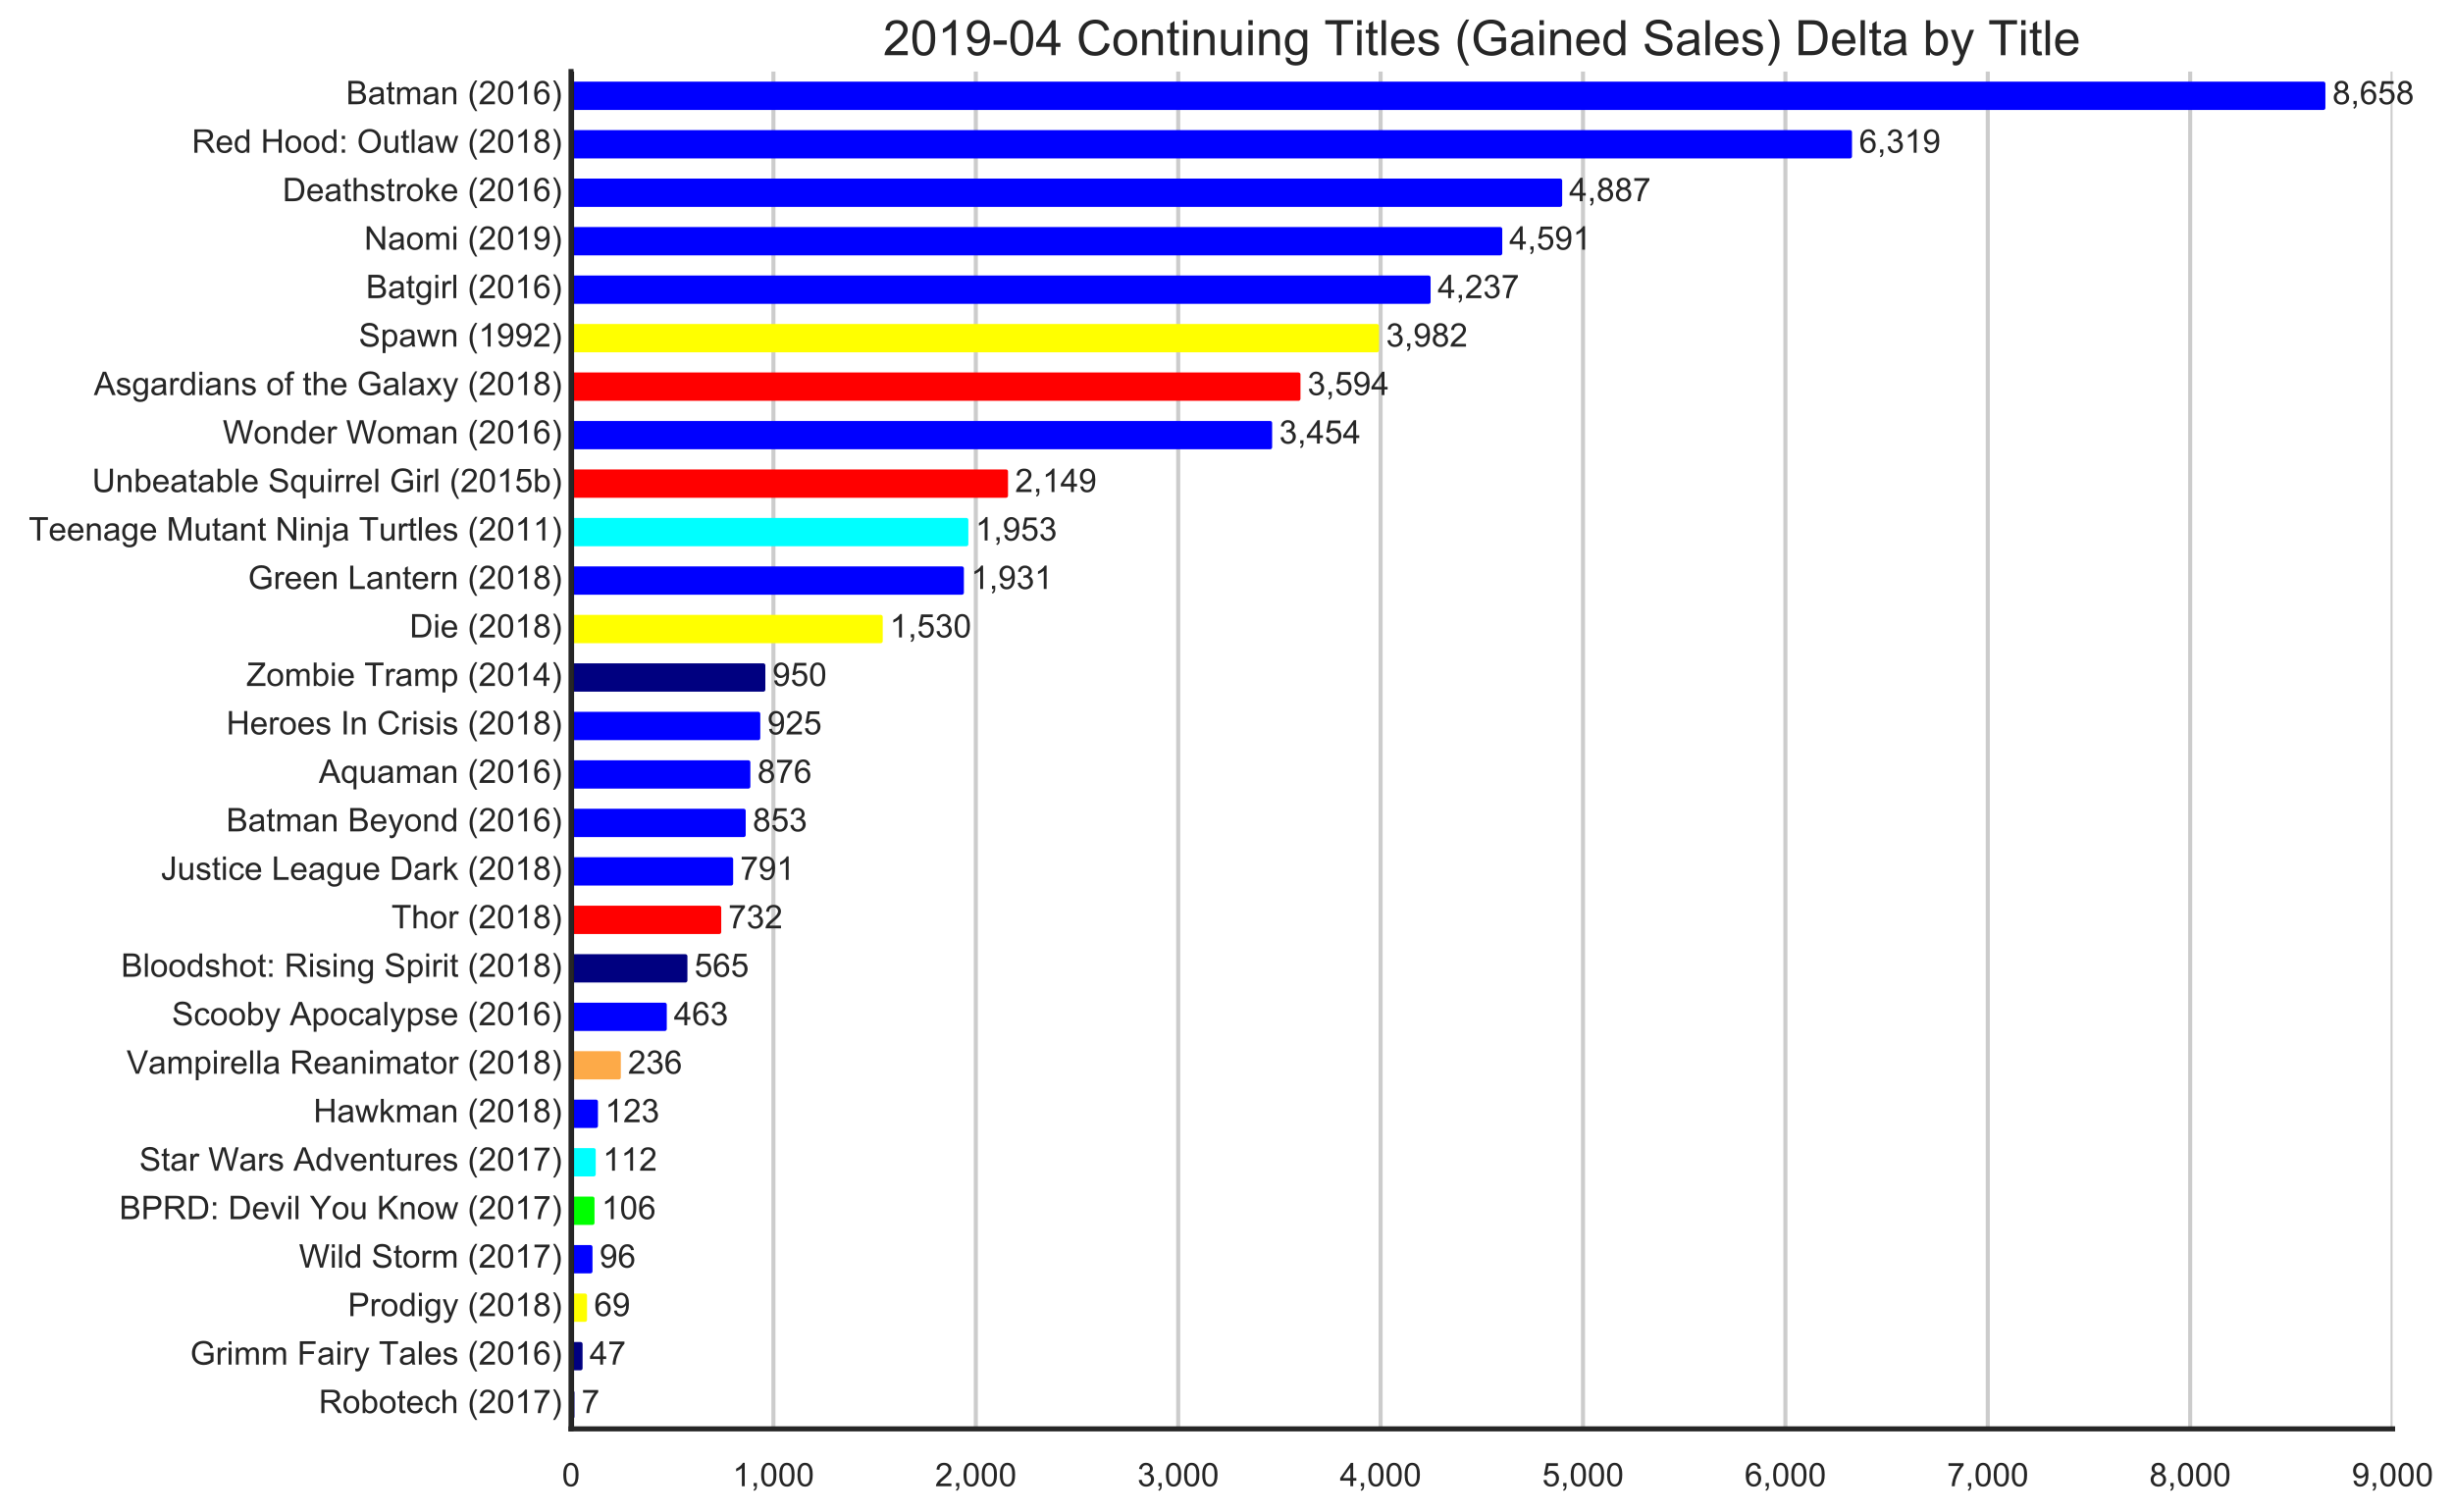 <?xml version="1.0" encoding="utf-8" standalone="no"?>
<!DOCTYPE svg PUBLIC "-//W3C//DTD SVG 1.1//EN"
  "http://www.w3.org/Graphics/SVG/1.1/DTD/svg11.dtd">
<!-- Created with matplotlib (https://matplotlib.org/) -->
<svg height="555.938pt" version="1.1" viewBox="0 0 901.723 555.938" width="901.723pt" xmlns="http://www.w3.org/2000/svg" xmlns:xlink="http://www.w3.org/1999/xlink">
 <defs>
  <style type="text/css">
*{stroke-linecap:butt;stroke-linejoin:round;}
  </style>
 </defs>
 <g id="figure_1">
  <g id="patch_1">
   <path d="M 0 555.938 
L 901.723 555.938 
L 901.723 0 
L 0 0 
z
" style="fill:#ffffff;"/>
  </g>
  <g id="axes_1">
   <g id="patch_2">
    <path d="M 209.91 525.263 
L 879.51 525.263 
L 879.51 26.303 
L 209.91 26.303 
z
" style="fill:#ffffff;"/>
   </g>
   <g id="matplotlib.axis_1">
    <g id="xtick_1">
     <g id="line2d_1">
      <path clip-path="url(#p9731323e53)" d="M 209.91 525.263 
L 209.91 26.303 
" style="fill:none;stroke:#cccccc;stroke-linecap:round;stroke-width:1.5;"/>
     </g>
     <g id="text_1">
      <!-- 0 -->
      <defs>
       <path d="M 4.156 35.297 
Q 4.156 48 6.766 55.734 
Q 9.375 63.484 14.516 67.672 
Q 19.672 71.875 27.484 71.875 
Q 33.25 71.875 37.594 69.547 
Q 41.938 67.234 44.766 62.859 
Q 47.609 58.5 49.219 52.219 
Q 50.828 45.953 50.828 35.297 
Q 50.828 22.703 48.234 14.969 
Q 45.656 7.234 40.5 3 
Q 35.359 -1.219 27.484 -1.219 
Q 17.141 -1.219 11.234 6.203 
Q 4.156 15.141 4.156 35.297 
z
M 13.188 35.297 
Q 13.188 17.672 17.312 11.828 
Q 21.438 6 27.484 6 
Q 33.547 6 37.672 11.859 
Q 41.797 17.719 41.797 35.297 
Q 41.797 52.984 37.672 58.781 
Q 33.547 64.594 27.391 64.594 
Q 21.344 64.594 17.719 59.469 
Q 13.188 52.938 13.188 35.297 
z
" id="ArialMT-48"/>
      </defs>
      <g style="fill:#262626;" transform="translate(206.573 546.353)scale(0.12 -0.12)">
       <use xlink:href="#ArialMT-48"/>
      </g>
     </g>
    </g>
    <g id="xtick_2">
     <g id="line2d_2">
      <path clip-path="url(#p9731323e53)" d="M 284.31 525.263 
L 284.31 26.303 
" style="fill:none;stroke:#cccccc;stroke-linecap:round;stroke-width:1.5;"/>
     </g>
     <g id="text_2">
      <!-- 1,000 -->
      <defs>
       <path d="M 37.25 0 
L 28.469 0 
L 28.469 56 
Q 25.297 52.984 20.141 49.953 
Q 14.984 46.922 10.891 45.406 
L 10.891 53.906 
Q 18.266 57.375 23.781 62.297 
Q 29.297 67.234 31.594 71.875 
L 37.25 71.875 
z
" id="ArialMT-49"/>
       <path d="M 8.891 0 
L 8.891 10.016 
L 18.891 10.016 
L 18.891 0 
Q 18.891 -5.516 16.938 -8.906 
Q 14.984 -12.312 10.75 -14.156 
L 8.297 -10.406 
Q 11.078 -9.188 12.391 -6.812 
Q 13.719 -4.438 13.875 0 
z
" id="ArialMT-44"/>
      </defs>
      <g style="fill:#262626;" transform="translate(269.297 546.353)scale(0.12 -0.12)">
       <use xlink:href="#ArialMT-49"/>
       <use x="55.615" xlink:href="#ArialMT-44"/>
       <use x="83.398" xlink:href="#ArialMT-48"/>
       <use x="139.014" xlink:href="#ArialMT-48"/>
       <use x="194.629" xlink:href="#ArialMT-48"/>
      </g>
     </g>
    </g>
    <g id="xtick_3">
     <g id="line2d_3">
      <path clip-path="url(#p9731323e53)" d="M 358.71 525.263 
L 358.71 26.303 
" style="fill:none;stroke:#cccccc;stroke-linecap:round;stroke-width:1.5;"/>
     </g>
     <g id="text_3">
      <!-- 2,000 -->
      <defs>
       <path d="M 50.344 8.453 
L 50.344 0 
L 3.031 0 
Q 2.938 3.172 4.047 6.109 
Q 5.859 10.938 9.828 15.625 
Q 13.812 20.312 21.344 26.469 
Q 33.016 36.031 37.109 41.625 
Q 41.219 47.219 41.219 52.203 
Q 41.219 57.422 37.469 61 
Q 33.734 64.594 27.734 64.594 
Q 21.391 64.594 17.578 60.781 
Q 13.766 56.984 13.719 50.25 
L 4.688 51.172 
Q 5.609 61.281 11.656 66.578 
Q 17.719 71.875 27.938 71.875 
Q 38.234 71.875 44.234 66.156 
Q 50.25 60.453 50.25 52 
Q 50.25 47.703 48.484 43.547 
Q 46.734 39.406 42.656 34.812 
Q 38.578 30.219 29.109 22.219 
Q 21.188 15.578 18.938 13.203 
Q 16.703 10.844 15.234 8.453 
z
" id="ArialMT-50"/>
      </defs>
      <g style="fill:#262626;" transform="translate(343.697 546.353)scale(0.12 -0.12)">
       <use xlink:href="#ArialMT-50"/>
       <use x="55.615" xlink:href="#ArialMT-44"/>
       <use x="83.398" xlink:href="#ArialMT-48"/>
       <use x="139.014" xlink:href="#ArialMT-48"/>
       <use x="194.629" xlink:href="#ArialMT-48"/>
      </g>
     </g>
    </g>
    <g id="xtick_4">
     <g id="line2d_4">
      <path clip-path="url(#p9731323e53)" d="M 433.11 525.263 
L 433.11 26.303 
" style="fill:none;stroke:#cccccc;stroke-linecap:round;stroke-width:1.5;"/>
     </g>
     <g id="text_4">
      <!-- 3,000 -->
      <defs>
       <path d="M 4.203 18.891 
L 12.984 20.062 
Q 14.5 12.594 18.141 9.297 
Q 21.781 6 27 6 
Q 33.203 6 37.469 10.297 
Q 41.75 14.594 41.75 20.953 
Q 41.75 27 37.797 30.922 
Q 33.844 34.859 27.734 34.859 
Q 25.25 34.859 21.531 33.891 
L 22.516 41.609 
Q 23.391 41.5 23.922 41.5 
Q 29.547 41.5 34.031 44.422 
Q 38.531 47.359 38.531 53.469 
Q 38.531 58.297 35.25 61.469 
Q 31.984 64.656 26.812 64.656 
Q 21.688 64.656 18.266 61.422 
Q 14.844 58.203 13.875 51.766 
L 5.078 53.328 
Q 6.688 62.156 12.391 67.016 
Q 18.109 71.875 26.609 71.875 
Q 32.469 71.875 37.391 69.359 
Q 42.328 66.844 44.938 62.5 
Q 47.562 58.156 47.562 53.266 
Q 47.562 48.641 45.062 44.828 
Q 42.578 41.016 37.703 38.766 
Q 44.047 37.312 47.562 32.688 
Q 51.078 28.078 51.078 21.141 
Q 51.078 11.766 44.234 5.25 
Q 37.406 -1.266 26.953 -1.266 
Q 17.531 -1.266 11.297 4.344 
Q 5.078 9.969 4.203 18.891 
z
" id="ArialMT-51"/>
      </defs>
      <g style="fill:#262626;" transform="translate(418.097 546.353)scale(0.12 -0.12)">
       <use xlink:href="#ArialMT-51"/>
       <use x="55.615" xlink:href="#ArialMT-44"/>
       <use x="83.398" xlink:href="#ArialMT-48"/>
       <use x="139.014" xlink:href="#ArialMT-48"/>
       <use x="194.629" xlink:href="#ArialMT-48"/>
      </g>
     </g>
    </g>
    <g id="xtick_5">
     <g id="line2d_5">
      <path clip-path="url(#p9731323e53)" d="M 507.51 525.263 
L 507.51 26.303 
" style="fill:none;stroke:#cccccc;stroke-linecap:round;stroke-width:1.5;"/>
     </g>
     <g id="text_5">
      <!-- 4,000 -->
      <defs>
       <path d="M 32.328 0 
L 32.328 17.141 
L 1.266 17.141 
L 1.266 25.203 
L 33.938 71.578 
L 41.109 71.578 
L 41.109 25.203 
L 50.781 25.203 
L 50.781 17.141 
L 41.109 17.141 
L 41.109 0 
z
M 32.328 25.203 
L 32.328 57.469 
L 9.906 25.203 
z
" id="ArialMT-52"/>
      </defs>
      <g style="fill:#262626;" transform="translate(492.497 546.353)scale(0.12 -0.12)">
       <use xlink:href="#ArialMT-52"/>
       <use x="55.615" xlink:href="#ArialMT-44"/>
       <use x="83.398" xlink:href="#ArialMT-48"/>
       <use x="139.014" xlink:href="#ArialMT-48"/>
       <use x="194.629" xlink:href="#ArialMT-48"/>
      </g>
     </g>
    </g>
    <g id="xtick_6">
     <g id="line2d_6">
      <path clip-path="url(#p9731323e53)" d="M 581.91 525.263 
L 581.91 26.303 
" style="fill:none;stroke:#cccccc;stroke-linecap:round;stroke-width:1.5;"/>
     </g>
     <g id="text_6">
      <!-- 5,000 -->
      <defs>
       <path d="M 4.156 18.75 
L 13.375 19.531 
Q 14.406 12.797 18.141 9.391 
Q 21.875 6 27.156 6 
Q 33.5 6 37.891 10.781 
Q 42.281 15.578 42.281 23.484 
Q 42.281 31 38.062 35.344 
Q 33.844 39.703 27 39.703 
Q 22.75 39.703 19.328 37.766 
Q 15.922 35.844 13.969 32.766 
L 5.719 33.844 
L 12.641 70.609 
L 48.25 70.609 
L 48.25 62.203 
L 19.672 62.203 
L 15.828 42.969 
Q 22.266 47.469 29.344 47.469 
Q 38.719 47.469 45.156 40.969 
Q 51.609 34.469 51.609 24.266 
Q 51.609 14.547 45.953 7.469 
Q 39.062 -1.219 27.156 -1.219 
Q 17.391 -1.219 11.203 4.25 
Q 5.031 9.719 4.156 18.75 
z
" id="ArialMT-53"/>
      </defs>
      <g style="fill:#262626;" transform="translate(566.897 546.353)scale(0.12 -0.12)">
       <use xlink:href="#ArialMT-53"/>
       <use x="55.615" xlink:href="#ArialMT-44"/>
       <use x="83.398" xlink:href="#ArialMT-48"/>
       <use x="139.014" xlink:href="#ArialMT-48"/>
       <use x="194.629" xlink:href="#ArialMT-48"/>
      </g>
     </g>
    </g>
    <g id="xtick_7">
     <g id="line2d_7">
      <path clip-path="url(#p9731323e53)" d="M 656.31 525.263 
L 656.31 26.303 
" style="fill:none;stroke:#cccccc;stroke-linecap:round;stroke-width:1.5;"/>
     </g>
     <g id="text_7">
      <!-- 6,000 -->
      <defs>
       <path d="M 49.75 54.047 
L 41.016 53.375 
Q 39.844 58.547 37.703 60.891 
Q 34.125 64.656 28.906 64.656 
Q 24.703 64.656 21.531 62.312 
Q 17.391 59.281 14.984 53.469 
Q 12.594 47.656 12.5 36.922 
Q 15.672 41.75 20.266 44.094 
Q 24.859 46.438 29.891 46.438 
Q 38.672 46.438 44.844 39.969 
Q 51.031 33.5 51.031 23.25 
Q 51.031 16.5 48.125 10.719 
Q 45.219 4.938 40.141 1.859 
Q 35.062 -1.219 28.609 -1.219 
Q 17.625 -1.219 10.688 6.859 
Q 3.766 14.938 3.766 33.5 
Q 3.766 54.25 11.422 63.672 
Q 18.109 71.875 29.438 71.875 
Q 37.891 71.875 43.281 67.141 
Q 48.688 62.406 49.75 54.047 
z
M 13.875 23.188 
Q 13.875 18.656 15.797 14.5 
Q 17.719 10.359 21.188 8.172 
Q 24.656 6 28.469 6 
Q 34.031 6 38.031 10.484 
Q 42.047 14.984 42.047 22.703 
Q 42.047 30.125 38.078 34.391 
Q 34.125 38.672 28.125 38.672 
Q 22.172 38.672 18.016 34.391 
Q 13.875 30.125 13.875 23.188 
z
" id="ArialMT-54"/>
      </defs>
      <g style="fill:#262626;" transform="translate(641.297 546.353)scale(0.12 -0.12)">
       <use xlink:href="#ArialMT-54"/>
       <use x="55.615" xlink:href="#ArialMT-44"/>
       <use x="83.398" xlink:href="#ArialMT-48"/>
       <use x="139.014" xlink:href="#ArialMT-48"/>
       <use x="194.629" xlink:href="#ArialMT-48"/>
      </g>
     </g>
    </g>
    <g id="xtick_8">
     <g id="line2d_8">
      <path clip-path="url(#p9731323e53)" d="M 730.71 525.263 
L 730.71 26.303 
" style="fill:none;stroke:#cccccc;stroke-linecap:round;stroke-width:1.5;"/>
     </g>
     <g id="text_8">
      <!-- 7,000 -->
      <defs>
       <path d="M 4.734 62.203 
L 4.734 70.656 
L 51.078 70.656 
L 51.078 63.812 
Q 44.234 56.547 37.516 44.484 
Q 30.812 32.422 27.156 19.672 
Q 24.516 10.688 23.781 0 
L 14.75 0 
Q 14.891 8.453 18.062 20.406 
Q 21.234 32.375 27.172 43.484 
Q 33.109 54.594 39.797 62.203 
z
" id="ArialMT-55"/>
      </defs>
      <g style="fill:#262626;" transform="translate(715.697 546.353)scale(0.12 -0.12)">
       <use xlink:href="#ArialMT-55"/>
       <use x="55.615" xlink:href="#ArialMT-44"/>
       <use x="83.398" xlink:href="#ArialMT-48"/>
       <use x="139.014" xlink:href="#ArialMT-48"/>
       <use x="194.629" xlink:href="#ArialMT-48"/>
      </g>
     </g>
    </g>
    <g id="xtick_9">
     <g id="line2d_9">
      <path clip-path="url(#p9731323e53)" d="M 805.11 525.263 
L 805.11 26.303 
" style="fill:none;stroke:#cccccc;stroke-linecap:round;stroke-width:1.5;"/>
     </g>
     <g id="text_9">
      <!-- 8,000 -->
      <defs>
       <path d="M 17.672 38.812 
Q 12.203 40.828 9.562 44.531 
Q 6.938 48.25 6.938 53.422 
Q 6.938 61.234 12.547 66.547 
Q 18.172 71.875 27.484 71.875 
Q 36.859 71.875 42.578 66.422 
Q 48.297 60.984 48.297 53.172 
Q 48.297 48.188 45.672 44.5 
Q 43.062 40.828 37.75 38.812 
Q 44.344 36.672 47.781 31.875 
Q 51.219 27.094 51.219 20.453 
Q 51.219 11.281 44.719 5.031 
Q 38.234 -1.219 27.641 -1.219 
Q 17.047 -1.219 10.547 5.047 
Q 4.047 11.328 4.047 20.703 
Q 4.047 27.688 7.594 32.391 
Q 11.141 37.109 17.672 38.812 
z
M 15.922 53.719 
Q 15.922 48.641 19.188 45.406 
Q 22.469 42.188 27.688 42.188 
Q 32.766 42.188 36.016 45.375 
Q 39.266 48.578 39.266 53.219 
Q 39.266 58.062 35.906 61.359 
Q 32.562 64.656 27.594 64.656 
Q 22.562 64.656 19.234 61.422 
Q 15.922 58.203 15.922 53.719 
z
M 13.094 20.656 
Q 13.094 16.891 14.875 13.375 
Q 16.656 9.859 20.172 7.922 
Q 23.688 6 27.734 6 
Q 34.031 6 38.125 10.047 
Q 42.234 14.109 42.234 20.359 
Q 42.234 26.703 38.016 30.859 
Q 33.797 35.016 27.438 35.016 
Q 21.234 35.016 17.156 30.906 
Q 13.094 26.812 13.094 20.656 
z
" id="ArialMT-56"/>
      </defs>
      <g style="fill:#262626;" transform="translate(790.097 546.353)scale(0.12 -0.12)">
       <use xlink:href="#ArialMT-56"/>
       <use x="55.615" xlink:href="#ArialMT-44"/>
       <use x="83.398" xlink:href="#ArialMT-48"/>
       <use x="139.014" xlink:href="#ArialMT-48"/>
       <use x="194.629" xlink:href="#ArialMT-48"/>
      </g>
     </g>
    </g>
    <g id="xtick_10">
     <g id="line2d_10">
      <path clip-path="url(#p9731323e53)" d="M 879.51 525.263 
L 879.51 26.303 
" style="fill:none;stroke:#cccccc;stroke-linecap:round;stroke-width:1.5;"/>
     </g>
     <g id="text_10">
      <!-- 9,000 -->
      <defs>
       <path d="M 5.469 16.547 
L 13.922 17.328 
Q 14.984 11.375 18.016 8.688 
Q 21.047 6 25.781 6 
Q 29.828 6 32.875 7.859 
Q 35.938 9.719 37.891 12.812 
Q 39.844 15.922 41.156 21.188 
Q 42.484 26.469 42.484 31.938 
Q 42.484 32.516 42.438 33.688 
Q 39.797 29.5 35.234 26.875 
Q 30.672 24.266 25.344 24.266 
Q 16.453 24.266 10.297 30.703 
Q 4.156 37.156 4.156 47.703 
Q 4.156 58.594 10.578 65.234 
Q 17 71.875 26.656 71.875 
Q 33.641 71.875 39.422 68.109 
Q 45.219 64.359 48.219 57.391 
Q 51.219 50.438 51.219 37.25 
Q 51.219 23.531 48.234 15.406 
Q 45.266 7.281 39.375 3.031 
Q 33.5 -1.219 25.594 -1.219 
Q 17.188 -1.219 11.859 3.438 
Q 6.547 8.109 5.469 16.547 
z
M 41.453 48.141 
Q 41.453 55.719 37.422 60.156 
Q 33.406 64.594 27.734 64.594 
Q 21.875 64.594 17.531 59.812 
Q 13.188 55.031 13.188 47.406 
Q 13.188 40.578 17.312 36.297 
Q 21.438 32.031 27.484 32.031 
Q 33.594 32.031 37.516 36.297 
Q 41.453 40.578 41.453 48.141 
z
" id="ArialMT-57"/>
      </defs>
      <g style="fill:#262626;" transform="translate(864.497 546.353)scale(0.12 -0.12)">
       <use xlink:href="#ArialMT-57"/>
       <use x="55.615" xlink:href="#ArialMT-44"/>
       <use x="83.398" xlink:href="#ArialMT-48"/>
       <use x="139.014" xlink:href="#ArialMT-48"/>
       <use x="194.629" xlink:href="#ArialMT-48"/>
      </g>
     </g>
    </g>
   </g>
   <g id="patch_3">
    <path clip-path="url(#p9731323e53)" d="M 209.91 30.758 
L 854.065 30.758 
L 854.065 39.668 
L 209.91 39.668 
z
" style="fill:#0000ff;stroke:#0000ff;stroke-linejoin:miter;stroke-width:1.5;"/>
   </g>
   <g id="patch_4">
    <path clip-path="url(#p9731323e53)" d="M 209.91 48.578 
L 680.044 48.578 
L 680.044 57.488 
L 209.91 57.488 
z
" style="fill:#0000ff;stroke:#0000ff;stroke-linejoin:miter;stroke-width:1.5;"/>
   </g>
   <g id="patch_5">
    <path clip-path="url(#p9731323e53)" d="M 209.91 66.398 
L 573.503 66.398 
L 573.503 75.308 
L 209.91 75.308 
z
" style="fill:#0000ff;stroke:#0000ff;stroke-linejoin:miter;stroke-width:1.5;"/>
   </g>
   <g id="patch_6">
    <path clip-path="url(#p9731323e53)" d="M 209.91 84.218 
L 551.48 84.218 
L 551.48 93.128 
L 209.91 93.128 
z
" style="fill:#0000ff;stroke:#0000ff;stroke-linejoin:miter;stroke-width:1.5;"/>
   </g>
   <g id="patch_7">
    <path clip-path="url(#p9731323e53)" d="M 209.91 102.038 
L 525.143 102.038 
L 525.143 110.948 
L 209.91 110.948 
z
" style="fill:#0000ff;stroke:#0000ff;stroke-linejoin:miter;stroke-width:1.5;"/>
   </g>
   <g id="patch_8">
    <path clip-path="url(#p9731323e53)" d="M 209.91 119.858 
L 506.171 119.858 
L 506.171 128.768 
L 209.91 128.768 
z
" style="fill:#ffff00;stroke:#ffff00;stroke-linejoin:miter;stroke-width:1.5;"/>
   </g>
   <g id="patch_9">
    <path clip-path="url(#p9731323e53)" d="M 209.91 137.678 
L 477.304 137.678 
L 477.304 146.588 
L 209.91 146.588 
z
" style="fill:#ff0000;stroke:#ff0000;stroke-linejoin:miter;stroke-width:1.5;"/>
   </g>
   <g id="patch_10">
    <path clip-path="url(#p9731323e53)" d="M 209.91 155.498 
L 466.888 155.498 
L 466.888 164.408 
L 209.91 164.408 
z
" style="fill:#0000ff;stroke:#0000ff;stroke-linejoin:miter;stroke-width:1.5;"/>
   </g>
   <g id="patch_11">
    <path clip-path="url(#p9731323e53)" d="M 209.91 173.318 
L 369.796 173.318 
L 369.796 182.228 
L 209.91 182.228 
z
" style="fill:#ff0000;stroke:#ff0000;stroke-linejoin:miter;stroke-width:1.5;"/>
   </g>
   <g id="patch_12">
    <path clip-path="url(#p9731323e53)" d="M 209.91 191.138 
L 355.213 191.138 
L 355.213 200.048 
L 209.91 200.048 
z
" style="fill:#00ffff;stroke:#00ffff;stroke-linejoin:miter;stroke-width:1.5;"/>
   </g>
   <g id="patch_13">
    <path clip-path="url(#p9731323e53)" d="M 209.91 208.958 
L 353.576 208.958 
L 353.576 217.868 
L 209.91 217.868 
z
" style="fill:#0000ff;stroke:#0000ff;stroke-linejoin:miter;stroke-width:1.5;"/>
   </g>
   <g id="patch_14">
    <path clip-path="url(#p9731323e53)" d="M 209.91 226.778 
L 323.742 226.778 
L 323.742 235.688 
L 209.91 235.688 
z
" style="fill:#ffff00;stroke:#ffff00;stroke-linejoin:miter;stroke-width:1.5;"/>
   </g>
   <g id="patch_15">
    <path clip-path="url(#p9731323e53)" d="M 209.91 244.598 
L 280.59 244.598 
L 280.59 253.508 
L 209.91 253.508 
z
" style="fill:#000080;stroke:#000080;stroke-linejoin:miter;stroke-width:1.5;"/>
   </g>
   <g id="patch_16">
    <path clip-path="url(#p9731323e53)" d="M 209.91 262.418 
L 278.73 262.418 
L 278.73 271.328 
L 209.91 271.328 
z
" style="fill:#0000ff;stroke:#0000ff;stroke-linejoin:miter;stroke-width:1.5;"/>
   </g>
   <g id="patch_17">
    <path clip-path="url(#p9731323e53)" d="M 209.91 280.238 
L 275.084 280.238 
L 275.084 289.148 
L 209.91 289.148 
z
" style="fill:#0000ff;stroke:#0000ff;stroke-linejoin:miter;stroke-width:1.5;"/>
   </g>
   <g id="patch_18">
    <path clip-path="url(#p9731323e53)" d="M 209.91 298.058 
L 273.373 298.058 
L 273.373 306.968 
L 209.91 306.968 
z
" style="fill:#0000ff;stroke:#0000ff;stroke-linejoin:miter;stroke-width:1.5;"/>
   </g>
   <g id="patch_19">
    <path clip-path="url(#p9731323e53)" d="M 209.91 315.878 
L 268.76 315.878 
L 268.76 324.788 
L 209.91 324.788 
z
" style="fill:#0000ff;stroke:#0000ff;stroke-linejoin:miter;stroke-width:1.5;"/>
   </g>
   <g id="patch_20">
    <path clip-path="url(#p9731323e53)" d="M 209.91 333.698 
L 264.371 333.698 
L 264.371 342.608 
L 209.91 342.608 
z
" style="fill:#ff0000;stroke:#ff0000;stroke-linejoin:miter;stroke-width:1.5;"/>
   </g>
   <g id="patch_21">
    <path clip-path="url(#p9731323e53)" d="M 209.91 351.518 
L 251.946 351.518 
L 251.946 360.428 
L 209.91 360.428 
z
" style="fill:#000080;stroke:#000080;stroke-linejoin:miter;stroke-width:1.5;"/>
   </g>
   <g id="patch_22">
    <path clip-path="url(#p9731323e53)" d="M 209.91 369.338 
L 244.357 369.338 
L 244.357 378.248 
L 209.91 378.248 
z
" style="fill:#0000ff;stroke:#0000ff;stroke-linejoin:miter;stroke-width:1.5;"/>
   </g>
   <g id="patch_23">
    <path clip-path="url(#p9731323e53)" d="M 209.91 387.158 
L 227.468 387.158 
L 227.468 396.068 
L 209.91 396.068 
z
" style="fill:#fdaa48;stroke:#fdaa48;stroke-linejoin:miter;stroke-width:1.5;"/>
   </g>
   <g id="patch_24">
    <path clip-path="url(#p9731323e53)" d="M 209.91 404.978 
L 219.061 404.978 
L 219.061 413.888 
L 209.91 413.888 
z
" style="fill:#0000ff;stroke:#0000ff;stroke-linejoin:miter;stroke-width:1.5;"/>
   </g>
   <g id="patch_25">
    <path clip-path="url(#p9731323e53)" d="M 209.91 422.798 
L 218.243 422.798 
L 218.243 431.708 
L 209.91 431.708 
z
" style="fill:#00ffff;stroke:#00ffff;stroke-linejoin:miter;stroke-width:1.5;"/>
   </g>
   <g id="patch_26">
    <path clip-path="url(#p9731323e53)" d="M 209.91 440.618 
L 217.796 440.618 
L 217.796 449.528 
L 209.91 449.528 
z
" style="fill:#00ff00;stroke:#00ff00;stroke-linejoin:miter;stroke-width:1.5;"/>
   </g>
   <g id="patch_27">
    <path clip-path="url(#p9731323e53)" d="M 209.91 458.438 
L 217.052 458.438 
L 217.052 467.348 
L 209.91 467.348 
z
" style="fill:#0000ff;stroke:#0000ff;stroke-linejoin:miter;stroke-width:1.5;"/>
   </g>
   <g id="patch_28">
    <path clip-path="url(#p9731323e53)" d="M 209.91 476.258 
L 215.044 476.258 
L 215.044 485.168 
L 209.91 485.168 
z
" style="fill:#ffff00;stroke:#ffff00;stroke-linejoin:miter;stroke-width:1.5;"/>
   </g>
   <g id="patch_29">
    <path clip-path="url(#p9731323e53)" d="M 209.91 494.078 
L 213.407 494.078 
L 213.407 502.988 
L 209.91 502.988 
z
" style="fill:#000080;stroke:#000080;stroke-linejoin:miter;stroke-width:1.5;"/>
   </g>
   <g id="patch_30">
    <path clip-path="url(#p9731323e53)" d="M 209.91 511.898 
L 210.431 511.898 
L 210.431 520.808 
L 209.91 520.808 
z
" style="fill:#000080;stroke:#000080;stroke-linejoin:miter;stroke-width:1.5;"/>
   </g>
   <g id="line2d_11">
    <path clip-path="url(#p9731323e53)" d="M 209.91 551.993 
L 879.51 551.993 
" style="fill:none;stroke:#1a1a1a;stroke-linecap:round;stroke-width:2.25;"/>
   </g>
   <g id="line2d_12">
    <path clip-path="url(#p9731323e53)" d="M 209.91 525.263 
L 209.91 26.303 
" style="fill:none;stroke:#1a1a1a;stroke-linecap:round;stroke-width:2.25;"/>
   </g>
   <g id="patch_31">
    <path d="M 209.91 525.263 
L 209.91 26.303 
" style="fill:none;stroke:#262626;stroke-linecap:square;stroke-linejoin:miter;stroke-width:1.875;"/>
   </g>
   <g id="patch_32">
    <path d="M 209.91 525.263 
L 879.51 525.263 
" style="fill:none;stroke:#262626;stroke-linecap:square;stroke-linejoin:miter;stroke-width:1.875;"/>
   </g>
   <g id="text_11">
    <!--  Batman (2016)  -->
    <defs>
     <path id="ArialMT-32"/>
     <path d="M 7.328 0 
L 7.328 71.578 
L 34.188 71.578 
Q 42.391 71.578 47.344 69.406 
Q 52.297 67.234 55.094 62.719 
Q 57.906 58.203 57.906 53.266 
Q 57.906 48.688 55.422 44.625 
Q 52.938 40.578 47.906 38.094 
Q 54.391 36.188 57.875 31.594 
Q 61.375 27 61.375 20.75 
Q 61.375 15.719 59.25 11.391 
Q 57.125 7.078 54 4.734 
Q 50.875 2.391 46.156 1.188 
Q 41.453 0 34.625 0 
z
M 16.797 41.5 
L 32.281 41.5 
Q 38.578 41.5 41.312 42.328 
Q 44.922 43.406 46.75 45.891 
Q 48.578 48.391 48.578 52.156 
Q 48.578 55.719 46.875 58.422 
Q 45.172 61.141 41.984 62.141 
Q 38.812 63.141 31.109 63.141 
L 16.797 63.141 
z
M 16.797 8.453 
L 34.625 8.453 
Q 39.203 8.453 41.062 8.797 
Q 44.344 9.375 46.531 10.734 
Q 48.734 12.109 50.141 14.719 
Q 51.562 17.328 51.562 20.75 
Q 51.562 24.75 49.516 27.703 
Q 47.469 30.672 43.828 31.859 
Q 40.188 33.062 33.344 33.062 
L 16.797 33.062 
z
" id="ArialMT-66"/>
     <path d="M 40.438 6.391 
Q 35.547 2.25 31.031 0.531 
Q 26.516 -1.172 21.344 -1.172 
Q 12.797 -1.172 8.203 3 
Q 3.609 7.172 3.609 13.672 
Q 3.609 17.484 5.344 20.625 
Q 7.078 23.781 9.891 25.688 
Q 12.703 27.594 16.219 28.562 
Q 18.797 29.25 24.031 29.891 
Q 34.672 31.156 39.703 32.906 
Q 39.75 34.719 39.75 35.203 
Q 39.75 40.578 37.25 42.781 
Q 33.891 45.75 27.25 45.75 
Q 21.047 45.75 18.094 43.578 
Q 15.141 41.406 13.719 35.891 
L 5.125 37.062 
Q 6.297 42.578 8.984 45.969 
Q 11.672 49.359 16.75 51.188 
Q 21.828 53.031 28.516 53.031 
Q 35.156 53.031 39.297 51.469 
Q 43.453 49.906 45.406 47.531 
Q 47.359 45.172 48.141 41.547 
Q 48.578 39.312 48.578 33.453 
L 48.578 21.734 
Q 48.578 9.469 49.141 6.219 
Q 49.703 2.984 51.375 0 
L 42.188 0 
Q 40.828 2.734 40.438 6.391 
z
M 39.703 26.031 
Q 34.906 24.078 25.344 22.703 
Q 19.922 21.922 17.672 20.938 
Q 15.438 19.969 14.203 18.094 
Q 12.984 16.219 12.984 13.922 
Q 12.984 10.406 15.641 8.062 
Q 18.312 5.719 23.438 5.719 
Q 28.516 5.719 32.469 7.938 
Q 36.422 10.156 38.281 14.016 
Q 39.703 17 39.703 22.797 
z
" id="ArialMT-97"/>
     <path d="M 25.781 7.859 
L 27.047 0.094 
Q 23.344 -0.688 20.406 -0.688 
Q 15.625 -0.688 12.984 0.828 
Q 10.359 2.344 9.281 4.812 
Q 8.203 7.281 8.203 15.188 
L 8.203 45.016 
L 1.766 45.016 
L 1.766 51.859 
L 8.203 51.859 
L 8.203 64.703 
L 16.938 69.969 
L 16.938 51.859 
L 25.781 51.859 
L 25.781 45.016 
L 16.938 45.016 
L 16.938 14.703 
Q 16.938 10.938 17.406 9.859 
Q 17.875 8.797 18.922 8.156 
Q 19.969 7.516 21.922 7.516 
Q 23.391 7.516 25.781 7.859 
z
" id="ArialMT-116"/>
     <path d="M 6.594 0 
L 6.594 51.859 
L 14.453 51.859 
L 14.453 44.578 
Q 16.891 48.391 20.938 50.703 
Q 25 53.031 30.172 53.031 
Q 35.938 53.031 39.625 50.641 
Q 43.312 48.25 44.828 43.953 
Q 50.984 53.031 60.844 53.031 
Q 68.562 53.031 72.703 48.75 
Q 76.859 44.484 76.859 35.594 
L 76.859 0 
L 68.109 0 
L 68.109 32.672 
Q 68.109 37.938 67.25 40.25 
Q 66.406 42.578 64.156 43.984 
Q 61.922 45.406 58.891 45.406 
Q 53.422 45.406 49.797 41.766 
Q 46.188 38.141 46.188 30.125 
L 46.188 0 
L 37.406 0 
L 37.406 33.688 
Q 37.406 39.547 35.25 42.469 
Q 33.109 45.406 28.219 45.406 
Q 24.516 45.406 21.359 43.453 
Q 18.219 41.5 16.797 37.734 
Q 15.375 33.984 15.375 26.906 
L 15.375 0 
z
" id="ArialMT-109"/>
     <path d="M 6.594 0 
L 6.594 51.859 
L 14.5 51.859 
L 14.5 44.484 
Q 20.219 53.031 31 53.031 
Q 35.688 53.031 39.625 51.344 
Q 43.562 49.656 45.516 46.922 
Q 47.469 44.188 48.25 40.438 
Q 48.734 37.984 48.734 31.891 
L 48.734 0 
L 39.938 0 
L 39.938 31.547 
Q 39.938 36.922 38.906 39.578 
Q 37.891 42.234 35.281 43.812 
Q 32.672 45.406 29.156 45.406 
Q 23.531 45.406 19.453 41.844 
Q 15.375 38.281 15.375 28.328 
L 15.375 0 
z
" id="ArialMT-110"/>
     <path d="M 23.391 -21.047 
Q 16.109 -11.859 11.078 0.438 
Q 6.062 12.75 6.062 25.922 
Q 6.062 37.547 9.812 48.188 
Q 14.203 60.547 23.391 72.797 
L 29.688 72.797 
Q 23.781 62.641 21.875 58.297 
Q 18.891 51.562 17.188 44.234 
Q 15.094 35.109 15.094 25.875 
Q 15.094 2.391 29.688 -21.047 
z
" id="ArialMT-40"/>
     <path d="M 12.359 -21.047 
L 6.062 -21.047 
Q 20.656 2.391 20.656 25.875 
Q 20.656 35.062 18.562 44.094 
Q 16.891 51.422 13.922 58.156 
Q 12.016 62.547 6.062 72.797 
L 12.359 72.797 
Q 21.531 60.547 25.922 48.188 
Q 29.688 37.547 29.688 25.922 
Q 29.688 12.75 24.625 0.438 
Q 19.578 -11.859 12.359 -21.047 
z
" id="ArialMT-41"/>
    </defs>
    <g style="fill:#262626;" transform="translate(123.872 38.318)scale(0.12 -0.12)">
     <use xlink:href="#ArialMT-32"/>
     <use x="27.783" xlink:href="#ArialMT-66"/>
     <use x="94.482" xlink:href="#ArialMT-97"/>
     <use x="150.098" xlink:href="#ArialMT-116"/>
     <use x="177.881" xlink:href="#ArialMT-109"/>
     <use x="261.182" xlink:href="#ArialMT-97"/>
     <use x="316.797" xlink:href="#ArialMT-110"/>
     <use x="372.412" xlink:href="#ArialMT-32"/>
     <use x="400.195" xlink:href="#ArialMT-40"/>
     <use x="433.496" xlink:href="#ArialMT-50"/>
     <use x="489.111" xlink:href="#ArialMT-48"/>
     <use x="544.727" xlink:href="#ArialMT-49"/>
     <use x="600.342" xlink:href="#ArialMT-54"/>
     <use x="655.957" xlink:href="#ArialMT-41"/>
     <use x="689.258" xlink:href="#ArialMT-32"/>
    </g>
   </g>
   <g id="text_12">
    <!--  8,658  -->
    <g style="fill:#262626;" transform="translate(854.065 38.316)scale(0.12 -0.12)">
     <use xlink:href="#ArialMT-32"/>
     <use x="27.783" xlink:href="#ArialMT-56"/>
     <use x="83.398" xlink:href="#ArialMT-44"/>
     <use x="111.182" xlink:href="#ArialMT-54"/>
     <use x="166.797" xlink:href="#ArialMT-53"/>
     <use x="222.412" xlink:href="#ArialMT-56"/>
     <use x="278.027" xlink:href="#ArialMT-32"/>
    </g>
   </g>
   <g id="text_13">
    <!--  Red Hood: Outlaw (2018)  -->
    <defs>
     <path d="M 7.859 0 
L 7.859 71.578 
L 39.594 71.578 
Q 49.172 71.578 54.141 69.641 
Q 59.125 67.719 62.109 62.828 
Q 65.094 57.953 65.094 52.047 
Q 65.094 44.438 60.156 39.203 
Q 55.219 33.984 44.922 32.562 
Q 48.688 30.766 50.641 29 
Q 54.781 25.203 58.5 19.484 
L 70.953 0 
L 59.031 0 
L 49.562 14.891 
Q 45.406 21.344 42.719 24.75 
Q 40.047 28.172 37.922 29.531 
Q 35.797 30.906 33.594 31.453 
Q 31.984 31.781 28.328 31.781 
L 17.328 31.781 
L 17.328 0 
z
M 17.328 39.984 
L 37.703 39.984 
Q 44.188 39.984 47.844 41.328 
Q 51.516 42.672 53.422 45.625 
Q 55.328 48.578 55.328 52.047 
Q 55.328 57.125 51.641 60.391 
Q 47.953 63.672 39.984 63.672 
L 17.328 63.672 
z
" id="ArialMT-82"/>
     <path d="M 42.094 16.703 
L 51.172 15.578 
Q 49.031 7.625 43.219 3.219 
Q 37.406 -1.172 28.375 -1.172 
Q 17 -1.172 10.328 5.828 
Q 3.656 12.844 3.656 25.484 
Q 3.656 38.578 10.391 45.797 
Q 17.141 53.031 27.875 53.031 
Q 38.281 53.031 44.875 45.953 
Q 51.469 38.875 51.469 26.031 
Q 51.469 25.25 51.422 23.688 
L 12.75 23.688 
Q 13.234 15.141 17.578 10.594 
Q 21.922 6.062 28.422 6.062 
Q 33.25 6.062 36.672 8.594 
Q 40.094 11.141 42.094 16.703 
z
M 13.234 30.906 
L 42.188 30.906 
Q 41.609 37.453 38.875 40.719 
Q 34.672 45.797 27.984 45.797 
Q 21.922 45.797 17.797 41.75 
Q 13.672 37.703 13.234 30.906 
z
" id="ArialMT-101"/>
     <path d="M 40.234 0 
L 40.234 6.547 
Q 35.297 -1.172 25.734 -1.172 
Q 19.531 -1.172 14.328 2.25 
Q 9.125 5.672 6.266 11.797 
Q 3.422 17.922 3.422 25.875 
Q 3.422 33.641 6 39.969 
Q 8.594 46.297 13.766 49.656 
Q 18.953 53.031 25.344 53.031 
Q 30.031 53.031 33.688 51.047 
Q 37.359 49.078 39.656 45.906 
L 39.656 71.578 
L 48.391 71.578 
L 48.391 0 
z
M 12.453 25.875 
Q 12.453 15.922 16.641 10.984 
Q 20.844 6.062 26.562 6.062 
Q 32.328 6.062 36.344 10.766 
Q 40.375 15.484 40.375 25.141 
Q 40.375 35.797 36.266 40.766 
Q 32.172 45.75 26.172 45.75 
Q 20.312 45.75 16.375 40.969 
Q 12.453 36.188 12.453 25.875 
z
" id="ArialMT-100"/>
     <path d="M 8.016 0 
L 8.016 71.578 
L 17.484 71.578 
L 17.484 42.188 
L 54.688 42.188 
L 54.688 71.578 
L 64.156 71.578 
L 64.156 0 
L 54.688 0 
L 54.688 33.734 
L 17.484 33.734 
L 17.484 0 
z
" id="ArialMT-72"/>
     <path d="M 3.328 25.922 
Q 3.328 40.328 11.328 47.266 
Q 18.016 53.031 27.641 53.031 
Q 38.328 53.031 45.109 46.016 
Q 51.906 39.016 51.906 26.656 
Q 51.906 16.656 48.906 10.906 
Q 45.906 5.172 40.156 2 
Q 34.422 -1.172 27.641 -1.172 
Q 16.75 -1.172 10.031 5.812 
Q 3.328 12.797 3.328 25.922 
z
M 12.359 25.922 
Q 12.359 15.969 16.703 11.016 
Q 21.047 6.062 27.641 6.062 
Q 34.188 6.062 38.531 11.031 
Q 42.875 16.016 42.875 26.219 
Q 42.875 35.844 38.5 40.797 
Q 34.125 45.75 27.641 45.75 
Q 21.047 45.75 16.703 40.812 
Q 12.359 35.891 12.359 25.922 
z
" id="ArialMT-111"/>
     <path d="M 9.031 41.844 
L 9.031 51.859 
L 19.047 51.859 
L 19.047 41.844 
z
M 9.031 0 
L 9.031 10.016 
L 19.047 10.016 
L 19.047 0 
z
" id="ArialMT-58"/>
     <path d="M 4.828 34.859 
Q 4.828 52.688 14.391 62.766 
Q 23.969 72.859 39.109 72.859 
Q 49.031 72.859 56.984 68.109 
Q 64.938 63.375 69.109 54.906 
Q 73.297 46.438 73.297 35.688 
Q 73.297 24.812 68.891 16.219 
Q 64.5 7.625 56.438 3.203 
Q 48.391 -1.219 39.062 -1.219 
Q 28.953 -1.219 20.984 3.656 
Q 13.031 8.547 8.922 16.984 
Q 4.828 25.438 4.828 34.859 
z
M 14.594 34.719 
Q 14.594 21.781 21.547 14.328 
Q 28.516 6.891 39.016 6.891 
Q 49.703 6.891 56.609 14.406 
Q 63.531 21.922 63.531 35.75 
Q 63.531 44.484 60.578 51 
Q 57.625 57.516 51.922 61.109 
Q 46.234 64.703 39.156 64.703 
Q 29.109 64.703 21.844 57.781 
Q 14.594 50.875 14.594 34.719 
z
" id="ArialMT-79"/>
     <path d="M 40.578 0 
L 40.578 7.625 
Q 34.516 -1.172 24.125 -1.172 
Q 19.531 -1.172 15.547 0.578 
Q 11.578 2.344 9.641 5 
Q 7.719 7.672 6.938 11.531 
Q 6.391 14.109 6.391 19.734 
L 6.391 51.859 
L 15.188 51.859 
L 15.188 23.094 
Q 15.188 16.219 15.719 13.812 
Q 16.547 10.359 19.234 8.375 
Q 21.922 6.391 25.875 6.391 
Q 29.828 6.391 33.297 8.422 
Q 36.766 10.453 38.203 13.938 
Q 39.656 17.438 39.656 24.078 
L 39.656 51.859 
L 48.438 51.859 
L 48.438 0 
z
" id="ArialMT-117"/>
     <path d="M 6.391 0 
L 6.391 71.578 
L 15.188 71.578 
L 15.188 0 
z
" id="ArialMT-108"/>
     <path d="M 16.156 0 
L 0.297 51.859 
L 9.375 51.859 
L 17.625 21.922 
L 20.703 10.797 
Q 20.906 11.625 23.391 21.484 
L 31.641 51.859 
L 40.672 51.859 
L 48.438 21.781 
L 51.031 11.859 
L 54 21.875 
L 62.891 51.859 
L 71.438 51.859 
L 55.219 0 
L 46.094 0 
L 37.844 31.062 
L 35.844 39.891 
L 25.344 0 
z
" id="ArialMT-119"/>
    </defs>
    <g style="fill:#262626;" transform="translate(67.179 56.142)scale(0.12 -0.12)">
     <use xlink:href="#ArialMT-32"/>
     <use x="27.783" xlink:href="#ArialMT-82"/>
     <use x="100" xlink:href="#ArialMT-101"/>
     <use x="155.615" xlink:href="#ArialMT-100"/>
     <use x="211.23" xlink:href="#ArialMT-32"/>
     <use x="239.014" xlink:href="#ArialMT-72"/>
     <use x="311.23" xlink:href="#ArialMT-111"/>
     <use x="366.846" xlink:href="#ArialMT-111"/>
     <use x="422.461" xlink:href="#ArialMT-100"/>
     <use x="478.076" xlink:href="#ArialMT-58"/>
     <use x="505.859" xlink:href="#ArialMT-32"/>
     <use x="533.643" xlink:href="#ArialMT-79"/>
     <use x="611.426" xlink:href="#ArialMT-117"/>
     <use x="667.041" xlink:href="#ArialMT-116"/>
     <use x="694.824" xlink:href="#ArialMT-108"/>
     <use x="717.041" xlink:href="#ArialMT-97"/>
     <use x="772.656" xlink:href="#ArialMT-119"/>
     <use x="844.873" xlink:href="#ArialMT-32"/>
     <use x="872.656" xlink:href="#ArialMT-40"/>
     <use x="905.957" xlink:href="#ArialMT-50"/>
     <use x="961.572" xlink:href="#ArialMT-48"/>
     <use x="1017.188" xlink:href="#ArialMT-49"/>
     <use x="1072.803" xlink:href="#ArialMT-56"/>
     <use x="1128.418" xlink:href="#ArialMT-41"/>
     <use x="1161.719" xlink:href="#ArialMT-32"/>
    </g>
   </g>
   <g id="text_14">
    <!--  6,319  -->
    <g style="fill:#262626;" transform="translate(680.044 56.136)scale(0.12 -0.12)">
     <use xlink:href="#ArialMT-32"/>
     <use x="27.783" xlink:href="#ArialMT-54"/>
     <use x="83.398" xlink:href="#ArialMT-44"/>
     <use x="111.182" xlink:href="#ArialMT-51"/>
     <use x="166.797" xlink:href="#ArialMT-49"/>
     <use x="222.412" xlink:href="#ArialMT-57"/>
     <use x="278.027" xlink:href="#ArialMT-32"/>
    </g>
   </g>
   <g id="text_15">
    <!--  Deathstroke (2016)  -->
    <defs>
     <path d="M 7.719 0 
L 7.719 71.578 
L 32.375 71.578 
Q 40.719 71.578 45.125 70.562 
Q 51.266 69.141 55.609 65.438 
Q 61.281 60.641 64.078 53.188 
Q 66.891 45.75 66.891 36.188 
Q 66.891 28.031 64.984 21.734 
Q 63.094 15.438 60.109 11.297 
Q 57.125 7.172 53.578 4.797 
Q 50.047 2.438 45.047 1.219 
Q 40.047 0 33.547 0 
z
M 17.188 8.453 
L 32.469 8.453 
Q 39.547 8.453 43.578 9.766 
Q 47.609 11.078 50 13.484 
Q 53.375 16.844 55.25 22.531 
Q 57.125 28.219 57.125 36.328 
Q 57.125 47.562 53.438 53.594 
Q 49.75 59.625 44.484 61.672 
Q 40.672 63.141 32.234 63.141 
L 17.188 63.141 
z
" id="ArialMT-68"/>
     <path d="M 6.594 0 
L 6.594 71.578 
L 15.375 71.578 
L 15.375 45.906 
Q 21.531 53.031 30.906 53.031 
Q 36.672 53.031 40.922 50.75 
Q 45.172 48.484 47 44.484 
Q 48.828 40.484 48.828 32.859 
L 48.828 0 
L 40.047 0 
L 40.047 32.859 
Q 40.047 39.453 37.188 42.453 
Q 34.328 45.453 29.109 45.453 
Q 25.203 45.453 21.75 43.422 
Q 18.312 41.406 16.844 37.938 
Q 15.375 34.469 15.375 28.375 
L 15.375 0 
z
" id="ArialMT-104"/>
     <path d="M 3.078 15.484 
L 11.766 16.844 
Q 12.5 11.625 15.844 8.844 
Q 19.188 6.062 25.203 6.062 
Q 31.25 6.062 34.172 8.516 
Q 37.109 10.984 37.109 14.312 
Q 37.109 17.281 34.516 19 
Q 32.719 20.172 25.531 21.969 
Q 15.875 24.422 12.141 26.203 
Q 8.406 27.984 6.469 31.125 
Q 4.547 34.281 4.547 38.094 
Q 4.547 41.547 6.125 44.5 
Q 7.719 47.469 10.453 49.422 
Q 12.5 50.922 16.031 51.969 
Q 19.578 53.031 23.641 53.031 
Q 29.734 53.031 34.344 51.266 
Q 38.969 49.516 41.156 46.5 
Q 43.359 43.5 44.188 38.484 
L 35.594 37.312 
Q 35.016 41.312 32.203 43.547 
Q 29.391 45.797 24.266 45.797 
Q 18.219 45.797 15.625 43.797 
Q 13.031 41.797 13.031 39.109 
Q 13.031 37.406 14.109 36.031 
Q 15.188 34.625 17.484 33.688 
Q 18.797 33.203 25.25 31.453 
Q 34.578 28.953 38.25 27.359 
Q 41.938 25.781 44.031 22.75 
Q 46.141 19.734 46.141 15.234 
Q 46.141 10.844 43.578 6.953 
Q 41.016 3.078 36.172 0.953 
Q 31.344 -1.172 25.25 -1.172 
Q 15.141 -1.172 9.844 3.031 
Q 4.547 7.234 3.078 15.484 
z
" id="ArialMT-115"/>
     <path d="M 6.5 0 
L 6.5 51.859 
L 14.406 51.859 
L 14.406 44 
Q 17.438 49.516 20 51.266 
Q 22.562 53.031 25.641 53.031 
Q 30.078 53.031 34.672 50.203 
L 31.641 42.047 
Q 28.422 43.953 25.203 43.953 
Q 22.312 43.953 20.016 42.219 
Q 17.719 40.484 16.75 37.406 
Q 15.281 32.719 15.281 27.156 
L 15.281 0 
z
" id="ArialMT-114"/>
     <path d="M 6.641 0 
L 6.641 71.578 
L 15.438 71.578 
L 15.438 30.766 
L 36.234 51.859 
L 47.609 51.859 
L 27.781 32.625 
L 49.609 0 
L 38.766 0 
L 21.625 26.516 
L 15.438 20.562 
L 15.438 0 
z
" id="ArialMT-107"/>
    </defs>
    <g style="fill:#262626;" transform="translate(100.53 73.958)scale(0.12 -0.12)">
     <use xlink:href="#ArialMT-32"/>
     <use x="27.783" xlink:href="#ArialMT-68"/>
     <use x="100" xlink:href="#ArialMT-101"/>
     <use x="155.615" xlink:href="#ArialMT-97"/>
     <use x="211.23" xlink:href="#ArialMT-116"/>
     <use x="239.014" xlink:href="#ArialMT-104"/>
     <use x="294.629" xlink:href="#ArialMT-115"/>
     <use x="344.629" xlink:href="#ArialMT-116"/>
     <use x="372.412" xlink:href="#ArialMT-114"/>
     <use x="405.713" xlink:href="#ArialMT-111"/>
     <use x="461.328" xlink:href="#ArialMT-107"/>
     <use x="511.328" xlink:href="#ArialMT-101"/>
     <use x="566.943" xlink:href="#ArialMT-32"/>
     <use x="594.727" xlink:href="#ArialMT-40"/>
     <use x="628.027" xlink:href="#ArialMT-50"/>
     <use x="683.643" xlink:href="#ArialMT-48"/>
     <use x="739.258" xlink:href="#ArialMT-49"/>
     <use x="794.873" xlink:href="#ArialMT-54"/>
     <use x="850.488" xlink:href="#ArialMT-41"/>
     <use x="883.789" xlink:href="#ArialMT-32"/>
    </g>
   </g>
   <g id="text_16">
    <!--  4,887  -->
    <g style="fill:#262626;" transform="translate(573.503 73.956)scale(0.12 -0.12)">
     <use xlink:href="#ArialMT-32"/>
     <use x="27.783" xlink:href="#ArialMT-52"/>
     <use x="83.398" xlink:href="#ArialMT-44"/>
     <use x="111.182" xlink:href="#ArialMT-56"/>
     <use x="166.797" xlink:href="#ArialMT-56"/>
     <use x="222.412" xlink:href="#ArialMT-55"/>
     <use x="278.027" xlink:href="#ArialMT-32"/>
    </g>
   </g>
   <g id="text_17">
    <!--  Naomi (2019)  -->
    <defs>
     <path d="M 7.625 0 
L 7.625 71.578 
L 17.328 71.578 
L 54.938 15.375 
L 54.938 71.578 
L 64.016 71.578 
L 64.016 0 
L 54.297 0 
L 16.703 56.25 
L 16.703 0 
z
" id="ArialMT-78"/>
     <path d="M 6.641 61.469 
L 6.641 71.578 
L 15.438 71.578 
L 15.438 61.469 
z
M 6.641 0 
L 6.641 51.859 
L 15.438 51.859 
L 15.438 0 
z
" id="ArialMT-105"/>
    </defs>
    <g style="fill:#262626;" transform="translate(130.551 91.778)scale(0.12 -0.12)">
     <use xlink:href="#ArialMT-32"/>
     <use x="27.783" xlink:href="#ArialMT-78"/>
     <use x="100" xlink:href="#ArialMT-97"/>
     <use x="155.615" xlink:href="#ArialMT-111"/>
     <use x="211.23" xlink:href="#ArialMT-109"/>
     <use x="294.531" xlink:href="#ArialMT-105"/>
     <use x="316.748" xlink:href="#ArialMT-32"/>
     <use x="344.531" xlink:href="#ArialMT-40"/>
     <use x="377.832" xlink:href="#ArialMT-50"/>
     <use x="433.447" xlink:href="#ArialMT-48"/>
     <use x="489.062" xlink:href="#ArialMT-49"/>
     <use x="544.678" xlink:href="#ArialMT-57"/>
     <use x="600.293" xlink:href="#ArialMT-41"/>
     <use x="633.594" xlink:href="#ArialMT-32"/>
    </g>
   </g>
   <g id="text_18">
    <!--  4,591  -->
    <g style="fill:#262626;" transform="translate(551.48 91.776)scale(0.12 -0.12)">
     <use xlink:href="#ArialMT-32"/>
     <use x="27.783" xlink:href="#ArialMT-52"/>
     <use x="83.398" xlink:href="#ArialMT-44"/>
     <use x="111.182" xlink:href="#ArialMT-53"/>
     <use x="166.797" xlink:href="#ArialMT-57"/>
     <use x="222.412" xlink:href="#ArialMT-49"/>
     <use x="278.027" xlink:href="#ArialMT-32"/>
    </g>
   </g>
   <g id="text_19">
    <!--  Batgirl (2016)  -->
    <defs>
     <path d="M 4.984 -4.297 
L 13.531 -5.562 
Q 14.062 -9.516 16.5 -11.328 
Q 19.781 -13.766 25.438 -13.766 
Q 31.547 -13.766 34.859 -11.328 
Q 38.188 -8.891 39.359 -4.5 
Q 40.047 -1.812 39.984 6.781 
Q 34.234 0 25.641 0 
Q 14.938 0 9.078 7.719 
Q 3.219 15.438 3.219 26.219 
Q 3.219 33.641 5.906 39.906 
Q 8.594 46.188 13.688 49.609 
Q 18.797 53.031 25.688 53.031 
Q 34.859 53.031 40.828 45.609 
L 40.828 51.859 
L 48.922 51.859 
L 48.922 7.031 
Q 48.922 -5.078 46.453 -10.125 
Q 44 -15.188 38.641 -18.109 
Q 33.297 -21.047 25.484 -21.047 
Q 16.219 -21.047 10.5 -16.875 
Q 4.781 -12.703 4.984 -4.297 
z
M 12.25 26.859 
Q 12.25 16.656 16.297 11.969 
Q 20.359 7.281 26.469 7.281 
Q 32.516 7.281 36.609 11.938 
Q 40.719 16.609 40.719 26.562 
Q 40.719 36.078 36.5 40.906 
Q 32.281 45.75 26.312 45.75 
Q 20.453 45.75 16.344 40.984 
Q 12.25 36.234 12.25 26.859 
z
" id="ArialMT-103"/>
    </defs>
    <g style="fill:#262626;" transform="translate(131.213 109.598)scale(0.12 -0.12)">
     <use xlink:href="#ArialMT-32"/>
     <use x="27.783" xlink:href="#ArialMT-66"/>
     <use x="94.482" xlink:href="#ArialMT-97"/>
     <use x="150.098" xlink:href="#ArialMT-116"/>
     <use x="177.881" xlink:href="#ArialMT-103"/>
     <use x="233.496" xlink:href="#ArialMT-105"/>
     <use x="255.713" xlink:href="#ArialMT-114"/>
     <use x="289.014" xlink:href="#ArialMT-108"/>
     <use x="311.23" xlink:href="#ArialMT-32"/>
     <use x="339.014" xlink:href="#ArialMT-40"/>
     <use x="372.314" xlink:href="#ArialMT-50"/>
     <use x="427.93" xlink:href="#ArialMT-48"/>
     <use x="483.545" xlink:href="#ArialMT-49"/>
     <use x="539.16" xlink:href="#ArialMT-54"/>
     <use x="594.775" xlink:href="#ArialMT-41"/>
     <use x="628.076" xlink:href="#ArialMT-32"/>
    </g>
   </g>
   <g id="text_20">
    <!--  4,237  -->
    <g style="fill:#262626;" transform="translate(525.143 109.596)scale(0.12 -0.12)">
     <use xlink:href="#ArialMT-32"/>
     <use x="27.783" xlink:href="#ArialMT-52"/>
     <use x="83.398" xlink:href="#ArialMT-44"/>
     <use x="111.182" xlink:href="#ArialMT-50"/>
     <use x="166.797" xlink:href="#ArialMT-51"/>
     <use x="222.412" xlink:href="#ArialMT-55"/>
     <use x="278.027" xlink:href="#ArialMT-32"/>
    </g>
   </g>
   <g id="text_21">
    <!--  Spawn (1992)  -->
    <defs>
     <path d="M 4.5 23 
L 13.422 23.781 
Q 14.062 18.406 16.375 14.969 
Q 18.703 11.531 23.578 9.406 
Q 28.469 7.281 34.578 7.281 
Q 39.984 7.281 44.141 8.891 
Q 48.297 10.5 50.312 13.297 
Q 52.344 16.109 52.344 19.438 
Q 52.344 22.797 50.391 25.312 
Q 48.438 27.828 43.953 29.547 
Q 41.062 30.672 31.203 33.031 
Q 21.344 35.406 17.391 37.5 
Q 12.25 40.188 9.734 44.156 
Q 7.234 48.141 7.234 53.078 
Q 7.234 58.5 10.297 63.203 
Q 13.375 67.922 19.281 70.359 
Q 25.203 72.797 32.422 72.797 
Q 40.375 72.797 46.453 70.234 
Q 52.547 67.672 55.812 62.688 
Q 59.078 57.719 59.328 51.422 
L 50.25 50.734 
Q 49.516 57.516 45.281 60.984 
Q 41.062 64.453 32.812 64.453 
Q 24.219 64.453 20.281 61.297 
Q 16.359 58.156 16.359 53.719 
Q 16.359 49.859 19.141 47.359 
Q 21.875 44.875 33.422 42.266 
Q 44.969 39.656 49.266 37.703 
Q 55.516 34.812 58.484 30.391 
Q 61.469 25.984 61.469 20.219 
Q 61.469 14.5 58.203 9.438 
Q 54.938 4.391 48.797 1.578 
Q 42.672 -1.219 35.016 -1.219 
Q 25.297 -1.219 18.719 1.609 
Q 12.156 4.438 8.422 10.125 
Q 4.688 15.828 4.5 23 
z
" id="ArialMT-83"/>
     <path d="M 6.594 -19.875 
L 6.594 51.859 
L 14.594 51.859 
L 14.594 45.125 
Q 17.438 49.078 21 51.047 
Q 24.562 53.031 29.641 53.031 
Q 36.281 53.031 41.359 49.609 
Q 46.438 46.188 49.016 39.953 
Q 51.609 33.734 51.609 26.312 
Q 51.609 18.359 48.75 11.984 
Q 45.906 5.609 40.453 2.219 
Q 35.016 -1.172 29 -1.172 
Q 24.609 -1.172 21.109 0.688 
Q 17.625 2.547 15.375 5.375 
L 15.375 -19.875 
z
M 14.547 25.641 
Q 14.547 15.625 18.594 10.844 
Q 22.656 6.062 28.422 6.062 
Q 34.281 6.062 38.453 11.016 
Q 42.625 15.969 42.625 26.375 
Q 42.625 36.281 38.547 41.203 
Q 34.469 46.141 28.812 46.141 
Q 23.188 46.141 18.859 40.891 
Q 14.547 35.641 14.547 25.641 
z
" id="ArialMT-112"/>
    </defs>
    <g style="fill:#262626;" transform="translate(128.535 127.418)scale(0.12 -0.12)">
     <use xlink:href="#ArialMT-32"/>
     <use x="27.783" xlink:href="#ArialMT-83"/>
     <use x="94.482" xlink:href="#ArialMT-112"/>
     <use x="150.098" xlink:href="#ArialMT-97"/>
     <use x="205.713" xlink:href="#ArialMT-119"/>
     <use x="277.93" xlink:href="#ArialMT-110"/>
     <use x="333.545" xlink:href="#ArialMT-32"/>
     <use x="361.328" xlink:href="#ArialMT-40"/>
     <use x="394.629" xlink:href="#ArialMT-49"/>
     <use x="450.244" xlink:href="#ArialMT-57"/>
     <use x="505.859" xlink:href="#ArialMT-57"/>
     <use x="561.475" xlink:href="#ArialMT-50"/>
     <use x="617.09" xlink:href="#ArialMT-41"/>
     <use x="650.391" xlink:href="#ArialMT-32"/>
    </g>
   </g>
   <g id="text_22">
    <!--  3,982  -->
    <g style="fill:#262626;" transform="translate(506.171 127.416)scale(0.12 -0.12)">
     <use xlink:href="#ArialMT-32"/>
     <use x="27.783" xlink:href="#ArialMT-51"/>
     <use x="83.398" xlink:href="#ArialMT-44"/>
     <use x="111.182" xlink:href="#ArialMT-57"/>
     <use x="166.797" xlink:href="#ArialMT-56"/>
     <use x="222.412" xlink:href="#ArialMT-50"/>
     <use x="278.027" xlink:href="#ArialMT-32"/>
    </g>
   </g>
   <g id="text_23">
    <!--  Asgardians of the Galaxy (2018)  -->
    <defs>
     <path d="M -0.141 0 
L 27.344 71.578 
L 37.547 71.578 
L 66.844 0 
L 56.062 0 
L 47.703 21.688 
L 17.781 21.688 
L 9.906 0 
z
M 20.516 29.391 
L 44.781 29.391 
L 37.312 49.219 
Q 33.891 58.25 32.234 64.062 
Q 30.859 57.172 28.375 50.391 
z
" id="ArialMT-65"/>
     <path d="M 8.688 0 
L 8.688 45.016 
L 0.922 45.016 
L 0.922 51.859 
L 8.688 51.859 
L 8.688 57.375 
Q 8.688 62.594 9.625 65.141 
Q 10.891 68.562 14.078 70.672 
Q 17.281 72.797 23.047 72.797 
Q 26.766 72.797 31.25 71.922 
L 29.938 64.266 
Q 27.203 64.75 24.75 64.75 
Q 20.75 64.75 19.094 63.031 
Q 17.438 61.328 17.438 56.641 
L 17.438 51.859 
L 27.547 51.859 
L 27.547 45.016 
L 17.438 45.016 
L 17.438 0 
z
" id="ArialMT-102"/>
     <path d="M 41.219 28.078 
L 41.219 36.469 
L 71.531 36.531 
L 71.531 9.969 
Q 64.547 4.391 57.125 1.578 
Q 49.703 -1.219 41.891 -1.219 
Q 31.344 -1.219 22.719 3.297 
Q 14.109 7.812 9.719 16.359 
Q 5.328 24.906 5.328 35.453 
Q 5.328 45.906 9.688 54.953 
Q 14.062 64.016 22.266 68.406 
Q 30.469 72.797 41.156 72.797 
Q 48.922 72.797 55.188 70.281 
Q 61.469 67.781 65.031 63.281 
Q 68.609 58.797 70.453 51.562 
L 61.922 49.219 
Q 60.297 54.688 57.906 57.812 
Q 55.516 60.938 51.062 62.812 
Q 46.625 64.703 41.219 64.703 
Q 34.719 64.703 29.984 62.719 
Q 25.25 60.75 22.344 57.516 
Q 19.438 54.297 17.828 50.438 
Q 15.094 43.797 15.094 36.031 
Q 15.094 26.469 18.391 20.016 
Q 21.688 13.578 27.984 10.453 
Q 34.281 7.328 41.359 7.328 
Q 47.516 7.328 53.375 9.688 
Q 59.234 12.062 62.25 14.75 
L 62.25 28.078 
z
" id="ArialMT-71"/>
     <path d="M 0.734 0 
L 19.672 26.953 
L 2.156 51.859 
L 13.141 51.859 
L 21.094 39.703 
Q 23.344 36.234 24.703 33.891 
Q 26.859 37.109 28.656 39.594 
L 37.406 51.859 
L 47.906 51.859 
L 29.984 27.438 
L 49.266 0 
L 38.484 0 
L 27.828 16.109 
L 25 20.453 
L 11.375 0 
z
" id="ArialMT-120"/>
     <path d="M 6.203 -19.969 
L 5.219 -11.719 
Q 8.109 -12.5 10.25 -12.5 
Q 13.188 -12.5 14.938 -11.516 
Q 16.703 -10.547 17.828 -8.797 
Q 18.656 -7.469 20.516 -2.25 
Q 20.75 -1.516 21.297 -0.094 
L 1.609 51.859 
L 11.078 51.859 
L 21.875 21.828 
Q 23.969 16.109 25.641 9.812 
Q 27.156 15.875 29.25 21.625 
L 40.328 51.859 
L 49.125 51.859 
L 29.391 -0.875 
Q 26.219 -9.422 24.469 -12.641 
Q 22.125 -17 19.094 -19.016 
Q 16.062 -21.047 11.859 -21.047 
Q 9.328 -21.047 6.203 -19.969 
z
" id="ArialMT-121"/>
    </defs>
    <g style="fill:#262626;" transform="translate(31.168 145.238)scale(0.12 -0.12)">
     <use xlink:href="#ArialMT-32"/>
     <use x="27.705" xlink:href="#ArialMT-65"/>
     <use x="94.404" xlink:href="#ArialMT-115"/>
     <use x="144.404" xlink:href="#ArialMT-103"/>
     <use x="200.02" xlink:href="#ArialMT-97"/>
     <use x="255.635" xlink:href="#ArialMT-114"/>
     <use x="288.936" xlink:href="#ArialMT-100"/>
     <use x="344.551" xlink:href="#ArialMT-105"/>
     <use x="366.768" xlink:href="#ArialMT-97"/>
     <use x="422.383" xlink:href="#ArialMT-110"/>
     <use x="477.998" xlink:href="#ArialMT-115"/>
     <use x="527.998" xlink:href="#ArialMT-32"/>
     <use x="555.781" xlink:href="#ArialMT-111"/>
     <use x="611.396" xlink:href="#ArialMT-102"/>
     <use x="639.18" xlink:href="#ArialMT-32"/>
     <use x="666.963" xlink:href="#ArialMT-116"/>
     <use x="694.746" xlink:href="#ArialMT-104"/>
     <use x="750.361" xlink:href="#ArialMT-101"/>
     <use x="805.977" xlink:href="#ArialMT-32"/>
     <use x="833.76" xlink:href="#ArialMT-71"/>
     <use x="911.543" xlink:href="#ArialMT-97"/>
     <use x="967.158" xlink:href="#ArialMT-108"/>
     <use x="989.375" xlink:href="#ArialMT-97"/>
     <use x="1044.99" xlink:href="#ArialMT-120"/>
     <use x="1094.99" xlink:href="#ArialMT-121"/>
     <use x="1144.99" xlink:href="#ArialMT-32"/>
     <use x="1172.773" xlink:href="#ArialMT-40"/>
     <use x="1206.074" xlink:href="#ArialMT-50"/>
     <use x="1261.689" xlink:href="#ArialMT-48"/>
     <use x="1317.305" xlink:href="#ArialMT-49"/>
     <use x="1372.92" xlink:href="#ArialMT-56"/>
     <use x="1428.535" xlink:href="#ArialMT-41"/>
     <use x="1461.836" xlink:href="#ArialMT-32"/>
    </g>
   </g>
   <g id="text_24">
    <!--  3,594  -->
    <g style="fill:#262626;" transform="translate(477.304 145.236)scale(0.12 -0.12)">
     <use xlink:href="#ArialMT-32"/>
     <use x="27.783" xlink:href="#ArialMT-51"/>
     <use x="83.398" xlink:href="#ArialMT-44"/>
     <use x="111.182" xlink:href="#ArialMT-53"/>
     <use x="166.797" xlink:href="#ArialMT-57"/>
     <use x="222.412" xlink:href="#ArialMT-52"/>
     <use x="278.027" xlink:href="#ArialMT-32"/>
    </g>
   </g>
   <g id="text_25">
    <!--  Wonder Woman (2016)  -->
    <defs>
     <path d="M 20.219 0 
L 1.219 71.578 
L 10.938 71.578 
L 21.828 24.656 
Q 23.578 17.281 24.859 10.016 
Q 27.594 21.484 28.078 23.25 
L 41.703 71.578 
L 53.125 71.578 
L 63.375 35.359 
Q 67.234 21.875 68.953 10.016 
Q 70.312 16.797 72.516 25.594 
L 83.734 71.578 
L 93.266 71.578 
L 73.641 0 
L 64.5 0 
L 49.422 54.547 
Q 47.516 61.375 47.172 62.938 
Q 46.047 58.016 45.062 54.547 
L 29.891 0 
z
" id="ArialMT-87"/>
    </defs>
    <g style="fill:#262626;" transform="translate(78.538 163.058)scale(0.12 -0.12)">
     <use xlink:href="#ArialMT-32"/>
     <use x="27.783" xlink:href="#ArialMT-87"/>
     <use x="122.152" xlink:href="#ArialMT-111"/>
     <use x="177.768" xlink:href="#ArialMT-110"/>
     <use x="233.383" xlink:href="#ArialMT-100"/>
     <use x="288.998" xlink:href="#ArialMT-101"/>
     <use x="344.613" xlink:href="#ArialMT-114"/>
     <use x="377.914" xlink:href="#ArialMT-32"/>
     <use x="405.697" xlink:href="#ArialMT-87"/>
     <use x="500.066" xlink:href="#ArialMT-111"/>
     <use x="555.682" xlink:href="#ArialMT-109"/>
     <use x="638.982" xlink:href="#ArialMT-97"/>
     <use x="694.598" xlink:href="#ArialMT-110"/>
     <use x="750.213" xlink:href="#ArialMT-32"/>
     <use x="777.996" xlink:href="#ArialMT-40"/>
     <use x="811.297" xlink:href="#ArialMT-50"/>
     <use x="866.912" xlink:href="#ArialMT-48"/>
     <use x="922.527" xlink:href="#ArialMT-49"/>
     <use x="978.143" xlink:href="#ArialMT-54"/>
     <use x="1033.758" xlink:href="#ArialMT-41"/>
     <use x="1067.059" xlink:href="#ArialMT-32"/>
    </g>
   </g>
   <g id="text_26">
    <!--  3,454  -->
    <g style="fill:#262626;" transform="translate(466.888 163.056)scale(0.12 -0.12)">
     <use xlink:href="#ArialMT-32"/>
     <use x="27.783" xlink:href="#ArialMT-51"/>
     <use x="83.398" xlink:href="#ArialMT-44"/>
     <use x="111.182" xlink:href="#ArialMT-52"/>
     <use x="166.797" xlink:href="#ArialMT-53"/>
     <use x="222.412" xlink:href="#ArialMT-52"/>
     <use x="278.027" xlink:href="#ArialMT-32"/>
    </g>
   </g>
   <g id="text_27">
    <!--  Unbeatable Squirrel Girl (2015b)  -->
    <defs>
     <path d="M 54.688 71.578 
L 64.156 71.578 
L 64.156 30.219 
Q 64.156 19.438 61.719 13.078 
Q 59.281 6.734 52.906 2.75 
Q 46.531 -1.219 36.188 -1.219 
Q 26.125 -1.219 19.719 2.25 
Q 13.328 5.719 10.594 12.281 
Q 7.859 18.844 7.859 30.219 
L 7.859 71.578 
L 17.328 71.578 
L 17.328 30.281 
Q 17.328 20.953 19.062 16.531 
Q 20.797 12.109 25.016 9.719 
Q 29.25 7.328 35.359 7.328 
Q 45.797 7.328 50.234 12.062 
Q 54.688 16.797 54.688 30.281 
z
" id="ArialMT-85"/>
     <path d="M 14.703 0 
L 6.547 0 
L 6.547 71.578 
L 15.328 71.578 
L 15.328 46.047 
Q 20.906 53.031 29.547 53.031 
Q 34.328 53.031 38.594 51.094 
Q 42.875 49.172 45.625 45.672 
Q 48.391 42.188 49.953 37.25 
Q 51.516 32.328 51.516 26.703 
Q 51.516 13.375 44.922 6.094 
Q 38.328 -1.172 29.109 -1.172 
Q 19.922 -1.172 14.703 6.5 
z
M 14.594 26.312 
Q 14.594 17 17.141 12.844 
Q 21.297 6.062 28.375 6.062 
Q 34.125 6.062 38.328 11.062 
Q 42.531 16.062 42.531 25.984 
Q 42.531 36.141 38.5 40.969 
Q 34.469 45.797 28.766 45.797 
Q 23 45.797 18.797 40.797 
Q 14.594 35.797 14.594 26.312 
z
" id="ArialMT-98"/>
     <path d="M 39.656 -19.875 
L 39.656 5.516 
Q 37.594 2.641 33.906 0.734 
Q 30.219 -1.172 26.078 -1.172 
Q 16.844 -1.172 10.172 6.203 
Q 3.516 13.578 3.516 26.422 
Q 3.516 34.234 6.219 40.422 
Q 8.938 46.625 14.078 49.828 
Q 19.234 53.031 25.391 53.031 
Q 35.016 53.031 40.531 44.922 
L 40.531 51.859 
L 48.438 51.859 
L 48.438 -19.875 
z
M 12.547 26.078 
Q 12.547 16.062 16.75 11.062 
Q 20.953 6.062 26.812 6.062 
Q 32.422 6.062 36.469 10.812 
Q 40.531 15.578 40.531 25.297 
Q 40.531 35.641 36.25 40.859 
Q 31.984 46.094 26.219 46.094 
Q 20.516 46.094 16.531 41.234 
Q 12.547 36.375 12.547 26.078 
z
" id="ArialMT-113"/>
    </defs>
    <g style="fill:#262626;" transform="translate(30.497 180.878)scale(0.12 -0.12)">
     <use xlink:href="#ArialMT-32"/>
     <use x="27.783" xlink:href="#ArialMT-85"/>
     <use x="100" xlink:href="#ArialMT-110"/>
     <use x="155.615" xlink:href="#ArialMT-98"/>
     <use x="211.23" xlink:href="#ArialMT-101"/>
     <use x="266.846" xlink:href="#ArialMT-97"/>
     <use x="322.461" xlink:href="#ArialMT-116"/>
     <use x="350.244" xlink:href="#ArialMT-97"/>
     <use x="405.859" xlink:href="#ArialMT-98"/>
     <use x="461.475" xlink:href="#ArialMT-108"/>
     <use x="483.691" xlink:href="#ArialMT-101"/>
     <use x="539.307" xlink:href="#ArialMT-32"/>
     <use x="567.09" xlink:href="#ArialMT-83"/>
     <use x="633.789" xlink:href="#ArialMT-113"/>
     <use x="689.404" xlink:href="#ArialMT-117"/>
     <use x="745.02" xlink:href="#ArialMT-105"/>
     <use x="767.236" xlink:href="#ArialMT-114"/>
     <use x="800.537" xlink:href="#ArialMT-114"/>
     <use x="833.838" xlink:href="#ArialMT-101"/>
     <use x="889.453" xlink:href="#ArialMT-108"/>
     <use x="911.67" xlink:href="#ArialMT-32"/>
     <use x="939.453" xlink:href="#ArialMT-71"/>
     <use x="1017.236" xlink:href="#ArialMT-105"/>
     <use x="1039.453" xlink:href="#ArialMT-114"/>
     <use x="1072.754" xlink:href="#ArialMT-108"/>
     <use x="1094.971" xlink:href="#ArialMT-32"/>
     <use x="1122.754" xlink:href="#ArialMT-40"/>
     <use x="1156.055" xlink:href="#ArialMT-50"/>
     <use x="1211.67" xlink:href="#ArialMT-48"/>
     <use x="1267.285" xlink:href="#ArialMT-49"/>
     <use x="1322.9" xlink:href="#ArialMT-53"/>
     <use x="1378.516" xlink:href="#ArialMT-98"/>
     <use x="1434.131" xlink:href="#ArialMT-41"/>
     <use x="1467.432" xlink:href="#ArialMT-32"/>
    </g>
   </g>
   <g id="text_28">
    <!--  2,149  -->
    <g style="fill:#262626;" transform="translate(369.796 180.876)scale(0.12 -0.12)">
     <use xlink:href="#ArialMT-32"/>
     <use x="27.783" xlink:href="#ArialMT-50"/>
     <use x="83.398" xlink:href="#ArialMT-44"/>
     <use x="111.182" xlink:href="#ArialMT-49"/>
     <use x="166.797" xlink:href="#ArialMT-52"/>
     <use x="222.412" xlink:href="#ArialMT-57"/>
     <use x="278.027" xlink:href="#ArialMT-32"/>
    </g>
   </g>
   <g id="text_29">
    <!--  Teenage Mutant Ninja Turtles (2011)  -->
    <defs>
     <path d="M 25.922 0 
L 25.922 63.141 
L 2.344 63.141 
L 2.344 71.578 
L 59.078 71.578 
L 59.078 63.141 
L 35.406 63.141 
L 35.406 0 
z
" id="ArialMT-84"/>
     <path d="M 7.422 0 
L 7.422 71.578 
L 21.688 71.578 
L 38.625 20.906 
Q 40.969 13.812 42.047 10.297 
Q 43.266 14.203 45.844 21.781 
L 62.984 71.578 
L 75.734 71.578 
L 75.734 0 
L 66.609 0 
L 66.609 59.906 
L 45.797 0 
L 37.25 0 
L 16.547 60.938 
L 16.547 0 
z
" id="ArialMT-77"/>
     <path d="M 6.547 61.375 
L 6.547 71.578 
L 15.328 71.578 
L 15.328 61.375 
z
M -4.594 -20.125 
L -2.938 -12.641 
Q -0.297 -13.328 1.219 -13.328 
Q 3.906 -13.328 5.219 -11.547 
Q 6.547 -9.766 6.547 -2.641 
L 6.547 51.859 
L 15.328 51.859 
L 15.328 -2.828 
Q 15.328 -12.406 12.844 -16.156 
Q 9.672 -21.047 2.297 -21.047 
Q -1.266 -21.047 -4.594 -20.125 
z
" id="ArialMT-106"/>
    </defs>
    <g style="fill:#262626;" transform="translate(7.2 198.698)scale(0.12 -0.12)">
     <use xlink:href="#ArialMT-32"/>
     <use x="27.768" xlink:href="#ArialMT-84"/>
     <use x="88.68" xlink:href="#ArialMT-101"/>
     <use x="144.295" xlink:href="#ArialMT-101"/>
     <use x="199.91" xlink:href="#ArialMT-110"/>
     <use x="255.525" xlink:href="#ArialMT-97"/>
     <use x="311.141" xlink:href="#ArialMT-103"/>
     <use x="366.756" xlink:href="#ArialMT-101"/>
     <use x="422.371" xlink:href="#ArialMT-32"/>
     <use x="450.154" xlink:href="#ArialMT-77"/>
     <use x="533.455" xlink:href="#ArialMT-117"/>
     <use x="589.07" xlink:href="#ArialMT-116"/>
     <use x="616.854" xlink:href="#ArialMT-97"/>
     <use x="672.469" xlink:href="#ArialMT-110"/>
     <use x="728.084" xlink:href="#ArialMT-116"/>
     <use x="755.867" xlink:href="#ArialMT-32"/>
     <use x="783.65" xlink:href="#ArialMT-78"/>
     <use x="855.867" xlink:href="#ArialMT-105"/>
     <use x="878.084" xlink:href="#ArialMT-110"/>
     <use x="933.699" xlink:href="#ArialMT-106"/>
     <use x="955.916" xlink:href="#ArialMT-97"/>
     <use x="1011.531" xlink:href="#ArialMT-32"/>
     <use x="1039.299" xlink:href="#ArialMT-84"/>
     <use x="1100.336" xlink:href="#ArialMT-117"/>
     <use x="1155.951" xlink:href="#ArialMT-114"/>
     <use x="1189.252" xlink:href="#ArialMT-116"/>
     <use x="1217.035" xlink:href="#ArialMT-108"/>
     <use x="1239.252" xlink:href="#ArialMT-101"/>
     <use x="1294.867" xlink:href="#ArialMT-115"/>
     <use x="1344.867" xlink:href="#ArialMT-32"/>
     <use x="1372.65" xlink:href="#ArialMT-40"/>
     <use x="1405.951" xlink:href="#ArialMT-50"/>
     <use x="1461.566" xlink:href="#ArialMT-48"/>
     <use x="1517.182" xlink:href="#ArialMT-49"/>
     <use x="1572.688" xlink:href="#ArialMT-49"/>
     <use x="1628.303" xlink:href="#ArialMT-41"/>
     <use x="1661.604" xlink:href="#ArialMT-32"/>
    </g>
   </g>
   <g id="text_30">
    <!--  1,953  -->
    <g style="fill:#262626;" transform="translate(355.213 198.696)scale(0.12 -0.12)">
     <use xlink:href="#ArialMT-32"/>
     <use x="27.783" xlink:href="#ArialMT-49"/>
     <use x="83.398" xlink:href="#ArialMT-44"/>
     <use x="111.182" xlink:href="#ArialMT-57"/>
     <use x="166.797" xlink:href="#ArialMT-53"/>
     <use x="222.412" xlink:href="#ArialMT-51"/>
     <use x="278.027" xlink:href="#ArialMT-32"/>
    </g>
   </g>
   <g id="text_31">
    <!--  Green Lantern (2018)  -->
    <defs>
     <path d="M 7.328 0 
L 7.328 71.578 
L 16.797 71.578 
L 16.797 8.453 
L 52.047 8.453 
L 52.047 0 
z
" id="ArialMT-76"/>
    </defs>
    <g style="fill:#262626;" transform="translate(87.847 216.518)scale(0.12 -0.12)">
     <use xlink:href="#ArialMT-32"/>
     <use x="27.783" xlink:href="#ArialMT-71"/>
     <use x="105.566" xlink:href="#ArialMT-114"/>
     <use x="138.867" xlink:href="#ArialMT-101"/>
     <use x="194.482" xlink:href="#ArialMT-101"/>
     <use x="250.098" xlink:href="#ArialMT-110"/>
     <use x="305.713" xlink:href="#ArialMT-32"/>
     <use x="333.496" xlink:href="#ArialMT-76"/>
     <use x="389.111" xlink:href="#ArialMT-97"/>
     <use x="444.727" xlink:href="#ArialMT-110"/>
     <use x="500.342" xlink:href="#ArialMT-116"/>
     <use x="528.125" xlink:href="#ArialMT-101"/>
     <use x="583.74" xlink:href="#ArialMT-114"/>
     <use x="617.041" xlink:href="#ArialMT-110"/>
     <use x="672.656" xlink:href="#ArialMT-32"/>
     <use x="700.439" xlink:href="#ArialMT-40"/>
     <use x="733.74" xlink:href="#ArialMT-50"/>
     <use x="789.355" xlink:href="#ArialMT-48"/>
     <use x="844.971" xlink:href="#ArialMT-49"/>
     <use x="900.586" xlink:href="#ArialMT-56"/>
     <use x="956.201" xlink:href="#ArialMT-41"/>
     <use x="989.502" xlink:href="#ArialMT-32"/>
    </g>
   </g>
   <g id="text_32">
    <!--  1,931  -->
    <g style="fill:#262626;" transform="translate(353.576 216.516)scale(0.12 -0.12)">
     <use xlink:href="#ArialMT-32"/>
     <use x="27.783" xlink:href="#ArialMT-49"/>
     <use x="83.398" xlink:href="#ArialMT-44"/>
     <use x="111.182" xlink:href="#ArialMT-57"/>
     <use x="166.797" xlink:href="#ArialMT-51"/>
     <use x="222.412" xlink:href="#ArialMT-49"/>
     <use x="278.027" xlink:href="#ArialMT-32"/>
    </g>
   </g>
   <g id="text_33">
    <!--  Die (2018)  -->
    <g style="fill:#262626;" transform="translate(147.219 234.338)scale(0.12 -0.12)">
     <use xlink:href="#ArialMT-32"/>
     <use x="27.783" xlink:href="#ArialMT-68"/>
     <use x="100" xlink:href="#ArialMT-105"/>
     <use x="122.217" xlink:href="#ArialMT-101"/>
     <use x="177.832" xlink:href="#ArialMT-32"/>
     <use x="205.615" xlink:href="#ArialMT-40"/>
     <use x="238.916" xlink:href="#ArialMT-50"/>
     <use x="294.531" xlink:href="#ArialMT-48"/>
     <use x="350.146" xlink:href="#ArialMT-49"/>
     <use x="405.762" xlink:href="#ArialMT-56"/>
     <use x="461.377" xlink:href="#ArialMT-41"/>
     <use x="494.678" xlink:href="#ArialMT-32"/>
    </g>
   </g>
   <g id="text_34">
    <!--  1,530  -->
    <g style="fill:#262626;" transform="translate(323.742 234.336)scale(0.12 -0.12)">
     <use xlink:href="#ArialMT-32"/>
     <use x="27.783" xlink:href="#ArialMT-49"/>
     <use x="83.398" xlink:href="#ArialMT-44"/>
     <use x="111.182" xlink:href="#ArialMT-53"/>
     <use x="166.797" xlink:href="#ArialMT-51"/>
     <use x="222.412" xlink:href="#ArialMT-48"/>
     <use x="278.027" xlink:href="#ArialMT-32"/>
    </g>
   </g>
   <g id="text_35">
    <!--  Zombie Tramp (2014)  -->
    <defs>
     <path d="M 2 0 
L 2 8.797 
L 38.672 54.641 
Q 42.578 59.516 46.094 63.141 
L 6.156 63.141 
L 6.156 71.578 
L 57.422 71.578 
L 57.422 63.141 
L 17.234 13.484 
L 12.891 8.453 
L 58.594 8.453 
L 58.594 0 
z
" id="ArialMT-90"/>
    </defs>
    <g style="fill:#262626;" transform="translate(87.221 252.158)scale(0.12 -0.12)">
     <use xlink:href="#ArialMT-32"/>
     <use x="27.783" xlink:href="#ArialMT-90"/>
     <use x="88.867" xlink:href="#ArialMT-111"/>
     <use x="144.482" xlink:href="#ArialMT-109"/>
     <use x="227.783" xlink:href="#ArialMT-98"/>
     <use x="283.398" xlink:href="#ArialMT-105"/>
     <use x="305.615" xlink:href="#ArialMT-101"/>
     <use x="361.23" xlink:href="#ArialMT-32"/>
     <use x="388.998" xlink:href="#ArialMT-84"/>
     <use x="450.035" xlink:href="#ArialMT-114"/>
     <use x="483.336" xlink:href="#ArialMT-97"/>
     <use x="538.951" xlink:href="#ArialMT-109"/>
     <use x="622.252" xlink:href="#ArialMT-112"/>
     <use x="677.867" xlink:href="#ArialMT-32"/>
     <use x="705.65" xlink:href="#ArialMT-40"/>
     <use x="738.951" xlink:href="#ArialMT-50"/>
     <use x="794.566" xlink:href="#ArialMT-48"/>
     <use x="850.182" xlink:href="#ArialMT-49"/>
     <use x="905.797" xlink:href="#ArialMT-52"/>
     <use x="961.412" xlink:href="#ArialMT-41"/>
     <use x="994.713" xlink:href="#ArialMT-32"/>
    </g>
   </g>
   <g id="text_36">
    <!--  950  -->
    <g style="fill:#262626;" transform="translate(280.59 252.156)scale(0.12 -0.12)">
     <use xlink:href="#ArialMT-32"/>
     <use x="27.783" xlink:href="#ArialMT-57"/>
     <use x="83.398" xlink:href="#ArialMT-53"/>
     <use x="139.014" xlink:href="#ArialMT-48"/>
     <use x="194.629" xlink:href="#ArialMT-32"/>
    </g>
   </g>
   <g id="text_37">
    <!--  Heroes In Crisis (2018)  -->
    <defs>
     <path d="M 9.328 0 
L 9.328 71.578 
L 18.797 71.578 
L 18.797 0 
z
" id="ArialMT-73"/>
     <path d="M 58.797 25.094 
L 68.266 22.703 
Q 65.281 11.031 57.547 4.906 
Q 49.812 -1.219 38.625 -1.219 
Q 27.047 -1.219 19.797 3.484 
Q 12.547 8.203 8.766 17.141 
Q 4.984 26.078 4.984 36.328 
Q 4.984 47.516 9.25 55.828 
Q 13.531 64.156 21.406 68.469 
Q 29.297 72.797 38.766 72.797 
Q 49.516 72.797 56.828 67.328 
Q 64.156 61.859 67.047 51.953 
L 57.719 49.75 
Q 55.219 57.562 50.484 61.125 
Q 45.75 64.703 38.578 64.703 
Q 30.328 64.703 24.781 60.734 
Q 19.234 56.781 16.984 50.109 
Q 14.75 43.453 14.75 36.375 
Q 14.75 27.25 17.406 20.438 
Q 20.062 13.625 25.672 10.25 
Q 31.297 6.891 37.844 6.891 
Q 45.797 6.891 51.312 11.469 
Q 56.844 16.062 58.797 25.094 
z
" id="ArialMT-67"/>
    </defs>
    <g style="fill:#262626;" transform="translate(79.875 269.978)scale(0.12 -0.12)">
     <use xlink:href="#ArialMT-32"/>
     <use x="27.783" xlink:href="#ArialMT-72"/>
     <use x="100" xlink:href="#ArialMT-101"/>
     <use x="155.615" xlink:href="#ArialMT-114"/>
     <use x="188.916" xlink:href="#ArialMT-111"/>
     <use x="244.531" xlink:href="#ArialMT-101"/>
     <use x="300.146" xlink:href="#ArialMT-115"/>
     <use x="350.146" xlink:href="#ArialMT-32"/>
     <use x="377.93" xlink:href="#ArialMT-73"/>
     <use x="405.713" xlink:href="#ArialMT-110"/>
     <use x="461.328" xlink:href="#ArialMT-32"/>
     <use x="489.111" xlink:href="#ArialMT-67"/>
     <use x="561.328" xlink:href="#ArialMT-114"/>
     <use x="594.629" xlink:href="#ArialMT-105"/>
     <use x="616.846" xlink:href="#ArialMT-115"/>
     <use x="666.846" xlink:href="#ArialMT-105"/>
     <use x="689.062" xlink:href="#ArialMT-115"/>
     <use x="739.062" xlink:href="#ArialMT-32"/>
     <use x="766.846" xlink:href="#ArialMT-40"/>
     <use x="800.146" xlink:href="#ArialMT-50"/>
     <use x="855.762" xlink:href="#ArialMT-48"/>
     <use x="911.377" xlink:href="#ArialMT-49"/>
     <use x="966.992" xlink:href="#ArialMT-56"/>
     <use x="1022.607" xlink:href="#ArialMT-41"/>
     <use x="1055.908" xlink:href="#ArialMT-32"/>
    </g>
   </g>
   <g id="text_38">
    <!--  925  -->
    <g style="fill:#262626;" transform="translate(278.73 269.976)scale(0.12 -0.12)">
     <use xlink:href="#ArialMT-32"/>
     <use x="27.783" xlink:href="#ArialMT-57"/>
     <use x="83.398" xlink:href="#ArialMT-50"/>
     <use x="139.014" xlink:href="#ArialMT-53"/>
     <use x="194.629" xlink:href="#ArialMT-32"/>
    </g>
   </g>
   <g id="text_39">
    <!--  Aquaman (2016)  -->
    <g style="fill:#262626;" transform="translate(113.869 287.798)scale(0.12 -0.12)">
     <use xlink:href="#ArialMT-32"/>
     <use x="27.705" xlink:href="#ArialMT-65"/>
     <use x="94.404" xlink:href="#ArialMT-113"/>
     <use x="150.02" xlink:href="#ArialMT-117"/>
     <use x="205.635" xlink:href="#ArialMT-97"/>
     <use x="261.25" xlink:href="#ArialMT-109"/>
     <use x="344.551" xlink:href="#ArialMT-97"/>
     <use x="400.166" xlink:href="#ArialMT-110"/>
     <use x="455.781" xlink:href="#ArialMT-32"/>
     <use x="483.564" xlink:href="#ArialMT-40"/>
     <use x="516.865" xlink:href="#ArialMT-50"/>
     <use x="572.48" xlink:href="#ArialMT-48"/>
     <use x="628.096" xlink:href="#ArialMT-49"/>
     <use x="683.711" xlink:href="#ArialMT-54"/>
     <use x="739.326" xlink:href="#ArialMT-41"/>
     <use x="772.627" xlink:href="#ArialMT-32"/>
    </g>
   </g>
   <g id="text_40">
    <!--  876  -->
    <g style="fill:#262626;" transform="translate(275.084 287.796)scale(0.12 -0.12)">
     <use xlink:href="#ArialMT-32"/>
     <use x="27.783" xlink:href="#ArialMT-56"/>
     <use x="83.398" xlink:href="#ArialMT-55"/>
     <use x="139.014" xlink:href="#ArialMT-54"/>
     <use x="194.629" xlink:href="#ArialMT-32"/>
    </g>
   </g>
   <g id="text_41">
    <!--  Batman Beyond (2016)  -->
    <g style="fill:#262626;" transform="translate(79.841 305.618)scale(0.12 -0.12)">
     <use xlink:href="#ArialMT-32"/>
     <use x="27.783" xlink:href="#ArialMT-66"/>
     <use x="94.482" xlink:href="#ArialMT-97"/>
     <use x="150.098" xlink:href="#ArialMT-116"/>
     <use x="177.881" xlink:href="#ArialMT-109"/>
     <use x="261.182" xlink:href="#ArialMT-97"/>
     <use x="316.797" xlink:href="#ArialMT-110"/>
     <use x="372.412" xlink:href="#ArialMT-32"/>
     <use x="400.195" xlink:href="#ArialMT-66"/>
     <use x="466.895" xlink:href="#ArialMT-101"/>
     <use x="522.51" xlink:href="#ArialMT-121"/>
     <use x="572.51" xlink:href="#ArialMT-111"/>
     <use x="628.125" xlink:href="#ArialMT-110"/>
     <use x="683.74" xlink:href="#ArialMT-100"/>
     <use x="739.355" xlink:href="#ArialMT-32"/>
     <use x="767.139" xlink:href="#ArialMT-40"/>
     <use x="800.439" xlink:href="#ArialMT-50"/>
     <use x="856.055" xlink:href="#ArialMT-48"/>
     <use x="911.67" xlink:href="#ArialMT-49"/>
     <use x="967.285" xlink:href="#ArialMT-54"/>
     <use x="1022.9" xlink:href="#ArialMT-41"/>
     <use x="1056.201" xlink:href="#ArialMT-32"/>
    </g>
   </g>
   <g id="text_42">
    <!--  853  -->
    <g style="fill:#262626;" transform="translate(273.373 305.616)scale(0.12 -0.12)">
     <use xlink:href="#ArialMT-32"/>
     <use x="27.783" xlink:href="#ArialMT-56"/>
     <use x="83.398" xlink:href="#ArialMT-53"/>
     <use x="139.014" xlink:href="#ArialMT-51"/>
     <use x="194.629" xlink:href="#ArialMT-32"/>
    </g>
   </g>
   <g id="text_43">
    <!--  Justice League Dark (2018)  -->
    <defs>
     <path d="M 2.875 20.312 
L 11.422 21.484 
Q 11.766 13.281 14.5 10.25 
Q 17.234 7.234 22.078 7.234 
Q 25.641 7.234 28.219 8.859 
Q 30.812 10.5 31.781 13.297 
Q 32.766 16.109 32.766 22.266 
L 32.766 71.578 
L 42.234 71.578 
L 42.234 22.797 
Q 42.234 13.812 40.062 8.875 
Q 37.891 3.953 33.172 1.359 
Q 28.469 -1.219 22.125 -1.219 
Q 12.703 -1.219 7.688 4.203 
Q 2.688 9.625 2.875 20.312 
z
" id="ArialMT-74"/>
     <path d="M 40.438 19 
L 49.078 17.875 
Q 47.656 8.938 41.812 3.875 
Q 35.984 -1.172 27.484 -1.172 
Q 16.844 -1.172 10.375 5.781 
Q 3.906 12.75 3.906 25.734 
Q 3.906 34.125 6.688 40.422 
Q 9.469 46.734 15.156 49.875 
Q 20.844 53.031 27.547 53.031 
Q 35.984 53.031 41.359 48.75 
Q 46.734 44.484 48.25 36.625 
L 39.703 35.297 
Q 38.484 40.531 35.375 43.156 
Q 32.281 45.797 27.875 45.797 
Q 21.234 45.797 17.078 41.031 
Q 12.938 36.281 12.938 25.984 
Q 12.938 15.531 16.938 10.797 
Q 20.953 6.062 27.391 6.062 
Q 32.562 6.062 36.031 9.234 
Q 39.5 12.406 40.438 19 
z
" id="ArialMT-99"/>
    </defs>
    <g style="fill:#262626;" transform="translate(55.837 323.438)scale(0.12 -0.12)">
     <use xlink:href="#ArialMT-32"/>
     <use x="27.783" xlink:href="#ArialMT-74"/>
     <use x="77.783" xlink:href="#ArialMT-117"/>
     <use x="133.398" xlink:href="#ArialMT-115"/>
     <use x="183.398" xlink:href="#ArialMT-116"/>
     <use x="211.182" xlink:href="#ArialMT-105"/>
     <use x="233.398" xlink:href="#ArialMT-99"/>
     <use x="283.398" xlink:href="#ArialMT-101"/>
     <use x="339.014" xlink:href="#ArialMT-32"/>
     <use x="366.797" xlink:href="#ArialMT-76"/>
     <use x="422.412" xlink:href="#ArialMT-101"/>
     <use x="478.027" xlink:href="#ArialMT-97"/>
     <use x="533.643" xlink:href="#ArialMT-103"/>
     <use x="589.258" xlink:href="#ArialMT-117"/>
     <use x="644.873" xlink:href="#ArialMT-101"/>
     <use x="700.488" xlink:href="#ArialMT-32"/>
     <use x="728.271" xlink:href="#ArialMT-68"/>
     <use x="800.488" xlink:href="#ArialMT-97"/>
     <use x="856.104" xlink:href="#ArialMT-114"/>
     <use x="889.404" xlink:href="#ArialMT-107"/>
     <use x="939.404" xlink:href="#ArialMT-32"/>
     <use x="967.188" xlink:href="#ArialMT-40"/>
     <use x="1000.488" xlink:href="#ArialMT-50"/>
     <use x="1056.104" xlink:href="#ArialMT-48"/>
     <use x="1111.719" xlink:href="#ArialMT-49"/>
     <use x="1167.334" xlink:href="#ArialMT-56"/>
     <use x="1222.949" xlink:href="#ArialMT-41"/>
     <use x="1256.25" xlink:href="#ArialMT-32"/>
    </g>
   </g>
   <g id="text_44">
    <!--  791  -->
    <g style="fill:#262626;" transform="translate(268.76 323.436)scale(0.12 -0.12)">
     <use xlink:href="#ArialMT-32"/>
     <use x="27.783" xlink:href="#ArialMT-55"/>
     <use x="83.398" xlink:href="#ArialMT-57"/>
     <use x="139.014" xlink:href="#ArialMT-49"/>
     <use x="194.629" xlink:href="#ArialMT-32"/>
    </g>
   </g>
   <g id="text_45">
    <!--  Thor (2018)  -->
    <g style="fill:#262626;" transform="translate(140.556 341.258)scale(0.12 -0.12)">
     <use xlink:href="#ArialMT-32"/>
     <use x="27.768" xlink:href="#ArialMT-84"/>
     <use x="88.852" xlink:href="#ArialMT-104"/>
     <use x="144.467" xlink:href="#ArialMT-111"/>
     <use x="200.082" xlink:href="#ArialMT-114"/>
     <use x="233.383" xlink:href="#ArialMT-32"/>
     <use x="261.166" xlink:href="#ArialMT-40"/>
     <use x="294.467" xlink:href="#ArialMT-50"/>
     <use x="350.082" xlink:href="#ArialMT-48"/>
     <use x="405.697" xlink:href="#ArialMT-49"/>
     <use x="461.312" xlink:href="#ArialMT-56"/>
     <use x="516.928" xlink:href="#ArialMT-41"/>
     <use x="550.229" xlink:href="#ArialMT-32"/>
    </g>
   </g>
   <g id="text_46">
    <!--  732  -->
    <g style="fill:#262626;" transform="translate(264.371 341.256)scale(0.12 -0.12)">
     <use xlink:href="#ArialMT-32"/>
     <use x="27.783" xlink:href="#ArialMT-55"/>
     <use x="83.398" xlink:href="#ArialMT-51"/>
     <use x="139.014" xlink:href="#ArialMT-50"/>
     <use x="194.629" xlink:href="#ArialMT-32"/>
    </g>
   </g>
   <g id="text_47">
    <!--  Bloodshot: Rising Spirit (2018)  -->
    <g style="fill:#262626;" transform="translate(41.169 359.078)scale(0.12 -0.12)">
     <use xlink:href="#ArialMT-32"/>
     <use x="27.783" xlink:href="#ArialMT-66"/>
     <use x="94.482" xlink:href="#ArialMT-108"/>
     <use x="116.699" xlink:href="#ArialMT-111"/>
     <use x="172.314" xlink:href="#ArialMT-111"/>
     <use x="227.93" xlink:href="#ArialMT-100"/>
     <use x="283.545" xlink:href="#ArialMT-115"/>
     <use x="333.545" xlink:href="#ArialMT-104"/>
     <use x="389.16" xlink:href="#ArialMT-111"/>
     <use x="444.775" xlink:href="#ArialMT-116"/>
     <use x="472.559" xlink:href="#ArialMT-58"/>
     <use x="500.342" xlink:href="#ArialMT-32"/>
     <use x="528.125" xlink:href="#ArialMT-82"/>
     <use x="600.342" xlink:href="#ArialMT-105"/>
     <use x="622.559" xlink:href="#ArialMT-115"/>
     <use x="672.559" xlink:href="#ArialMT-105"/>
     <use x="694.775" xlink:href="#ArialMT-110"/>
     <use x="750.391" xlink:href="#ArialMT-103"/>
     <use x="806.006" xlink:href="#ArialMT-32"/>
     <use x="833.789" xlink:href="#ArialMT-83"/>
     <use x="900.488" xlink:href="#ArialMT-112"/>
     <use x="956.104" xlink:href="#ArialMT-105"/>
     <use x="978.32" xlink:href="#ArialMT-114"/>
     <use x="1011.621" xlink:href="#ArialMT-105"/>
     <use x="1033.838" xlink:href="#ArialMT-116"/>
     <use x="1061.621" xlink:href="#ArialMT-32"/>
     <use x="1089.404" xlink:href="#ArialMT-40"/>
     <use x="1122.705" xlink:href="#ArialMT-50"/>
     <use x="1178.32" xlink:href="#ArialMT-48"/>
     <use x="1233.936" xlink:href="#ArialMT-49"/>
     <use x="1289.551" xlink:href="#ArialMT-56"/>
     <use x="1345.166" xlink:href="#ArialMT-41"/>
     <use x="1378.467" xlink:href="#ArialMT-32"/>
    </g>
   </g>
   <g id="text_48">
    <!--  565  -->
    <g style="fill:#262626;" transform="translate(251.946 359.076)scale(0.12 -0.12)">
     <use xlink:href="#ArialMT-32"/>
     <use x="27.783" xlink:href="#ArialMT-53"/>
     <use x="83.398" xlink:href="#ArialMT-54"/>
     <use x="139.014" xlink:href="#ArialMT-53"/>
     <use x="194.629" xlink:href="#ArialMT-32"/>
    </g>
   </g>
   <g id="text_49">
    <!--  Scooby Apocalypse (2016)  -->
    <g style="fill:#262626;" transform="translate(59.841 376.898)scale(0.12 -0.12)">
     <use xlink:href="#ArialMT-32"/>
     <use x="27.783" xlink:href="#ArialMT-83"/>
     <use x="94.482" xlink:href="#ArialMT-99"/>
     <use x="144.482" xlink:href="#ArialMT-111"/>
     <use x="200.098" xlink:href="#ArialMT-111"/>
     <use x="255.713" xlink:href="#ArialMT-98"/>
     <use x="311.328" xlink:href="#ArialMT-121"/>
     <use x="361.328" xlink:href="#ArialMT-32"/>
     <use x="389.033" xlink:href="#ArialMT-65"/>
     <use x="455.732" xlink:href="#ArialMT-112"/>
     <use x="511.348" xlink:href="#ArialMT-111"/>
     <use x="566.963" xlink:href="#ArialMT-99"/>
     <use x="616.963" xlink:href="#ArialMT-97"/>
     <use x="672.578" xlink:href="#ArialMT-108"/>
     <use x="694.795" xlink:href="#ArialMT-121"/>
     <use x="744.795" xlink:href="#ArialMT-112"/>
     <use x="800.41" xlink:href="#ArialMT-115"/>
     <use x="850.41" xlink:href="#ArialMT-101"/>
     <use x="906.025" xlink:href="#ArialMT-32"/>
     <use x="933.809" xlink:href="#ArialMT-40"/>
     <use x="967.109" xlink:href="#ArialMT-50"/>
     <use x="1022.725" xlink:href="#ArialMT-48"/>
     <use x="1078.34" xlink:href="#ArialMT-49"/>
     <use x="1133.955" xlink:href="#ArialMT-54"/>
     <use x="1189.57" xlink:href="#ArialMT-41"/>
     <use x="1222.871" xlink:href="#ArialMT-32"/>
    </g>
   </g>
   <g id="text_50">
    <!--  463  -->
    <g style="fill:#262626;" transform="translate(244.357 376.896)scale(0.12 -0.12)">
     <use xlink:href="#ArialMT-32"/>
     <use x="27.783" xlink:href="#ArialMT-52"/>
     <use x="83.398" xlink:href="#ArialMT-54"/>
     <use x="139.014" xlink:href="#ArialMT-51"/>
     <use x="194.629" xlink:href="#ArialMT-32"/>
    </g>
   </g>
   <g id="text_51">
    <!--  Vampirella Reanimator (2018)  -->
    <defs>
     <path d="M 28.172 0 
L 0.438 71.578 
L 10.688 71.578 
L 29.297 19.578 
Q 31.547 13.328 33.062 7.859 
Q 34.719 13.719 36.922 19.578 
L 56.25 71.578 
L 65.922 71.578 
L 37.891 0 
z
" id="ArialMT-86"/>
    </defs>
    <g style="fill:#262626;" transform="translate(43.194 394.718)scale(0.12 -0.12)">
     <use xlink:href="#ArialMT-32"/>
     <use x="27.783" xlink:href="#ArialMT-86"/>
     <use x="94.373" xlink:href="#ArialMT-97"/>
     <use x="149.988" xlink:href="#ArialMT-109"/>
     <use x="233.289" xlink:href="#ArialMT-112"/>
     <use x="288.904" xlink:href="#ArialMT-105"/>
     <use x="311.121" xlink:href="#ArialMT-114"/>
     <use x="344.422" xlink:href="#ArialMT-101"/>
     <use x="400.037" xlink:href="#ArialMT-108"/>
     <use x="422.254" xlink:href="#ArialMT-108"/>
     <use x="444.471" xlink:href="#ArialMT-97"/>
     <use x="500.086" xlink:href="#ArialMT-32"/>
     <use x="527.869" xlink:href="#ArialMT-82"/>
     <use x="600.086" xlink:href="#ArialMT-101"/>
     <use x="655.701" xlink:href="#ArialMT-97"/>
     <use x="711.316" xlink:href="#ArialMT-110"/>
     <use x="766.932" xlink:href="#ArialMT-105"/>
     <use x="789.148" xlink:href="#ArialMT-109"/>
     <use x="872.449" xlink:href="#ArialMT-97"/>
     <use x="928.064" xlink:href="#ArialMT-116"/>
     <use x="955.848" xlink:href="#ArialMT-111"/>
     <use x="1011.463" xlink:href="#ArialMT-114"/>
     <use x="1044.764" xlink:href="#ArialMT-32"/>
     <use x="1072.547" xlink:href="#ArialMT-40"/>
     <use x="1105.848" xlink:href="#ArialMT-50"/>
     <use x="1161.463" xlink:href="#ArialMT-48"/>
     <use x="1217.078" xlink:href="#ArialMT-49"/>
     <use x="1272.693" xlink:href="#ArialMT-56"/>
     <use x="1328.309" xlink:href="#ArialMT-41"/>
     <use x="1361.609" xlink:href="#ArialMT-32"/>
    </g>
   </g>
   <g id="text_52">
    <!--  236  -->
    <g style="fill:#262626;" transform="translate(227.468 394.716)scale(0.12 -0.12)">
     <use xlink:href="#ArialMT-32"/>
     <use x="27.783" xlink:href="#ArialMT-50"/>
     <use x="83.398" xlink:href="#ArialMT-51"/>
     <use x="139.014" xlink:href="#ArialMT-54"/>
     <use x="194.629" xlink:href="#ArialMT-32"/>
    </g>
   </g>
   <g id="text_53">
    <!--  Hawkman (2018)  -->
    <g style="fill:#262626;" transform="translate(111.877 412.538)scale(0.12 -0.12)">
     <use xlink:href="#ArialMT-32"/>
     <use x="27.783" xlink:href="#ArialMT-72"/>
     <use x="100" xlink:href="#ArialMT-97"/>
     <use x="155.615" xlink:href="#ArialMT-119"/>
     <use x="227.832" xlink:href="#ArialMT-107"/>
     <use x="277.832" xlink:href="#ArialMT-109"/>
     <use x="361.133" xlink:href="#ArialMT-97"/>
     <use x="416.748" xlink:href="#ArialMT-110"/>
     <use x="472.363" xlink:href="#ArialMT-32"/>
     <use x="500.146" xlink:href="#ArialMT-40"/>
     <use x="533.447" xlink:href="#ArialMT-50"/>
     <use x="589.062" xlink:href="#ArialMT-48"/>
     <use x="644.678" xlink:href="#ArialMT-49"/>
     <use x="700.293" xlink:href="#ArialMT-56"/>
     <use x="755.908" xlink:href="#ArialMT-41"/>
     <use x="789.209" xlink:href="#ArialMT-32"/>
    </g>
   </g>
   <g id="text_54">
    <!--  123  -->
    <g style="fill:#262626;" transform="translate(219.061 412.536)scale(0.12 -0.12)">
     <use xlink:href="#ArialMT-32"/>
     <use x="27.783" xlink:href="#ArialMT-49"/>
     <use x="83.398" xlink:href="#ArialMT-50"/>
     <use x="139.014" xlink:href="#ArialMT-51"/>
     <use x="194.629" xlink:href="#ArialMT-32"/>
    </g>
   </g>
   <g id="text_55">
    <!--  Star Wars Adventures (2017)  -->
    <defs>
     <path d="M 21 0 
L 1.266 51.859 
L 10.547 51.859 
L 21.688 20.797 
Q 23.484 15.766 25 10.359 
Q 26.172 14.453 28.266 20.219 
L 39.797 51.859 
L 48.828 51.859 
L 29.203 0 
z
" id="ArialMT-118"/>
    </defs>
    <g style="fill:#262626;" transform="translate(47.871 430.358)scale(0.12 -0.12)">
     <use xlink:href="#ArialMT-32"/>
     <use x="27.783" xlink:href="#ArialMT-83"/>
     <use x="94.482" xlink:href="#ArialMT-116"/>
     <use x="122.266" xlink:href="#ArialMT-97"/>
     <use x="177.881" xlink:href="#ArialMT-114"/>
     <use x="211.182" xlink:href="#ArialMT-32"/>
     <use x="238.965" xlink:href="#ArialMT-87"/>
     <use x="333.303" xlink:href="#ArialMT-97"/>
     <use x="388.918" xlink:href="#ArialMT-114"/>
     <use x="422.219" xlink:href="#ArialMT-115"/>
     <use x="472.219" xlink:href="#ArialMT-32"/>
     <use x="499.924" xlink:href="#ArialMT-65"/>
     <use x="566.623" xlink:href="#ArialMT-100"/>
     <use x="622.238" xlink:href="#ArialMT-118"/>
     <use x="672.238" xlink:href="#ArialMT-101"/>
     <use x="727.854" xlink:href="#ArialMT-110"/>
     <use x="783.469" xlink:href="#ArialMT-116"/>
     <use x="811.252" xlink:href="#ArialMT-117"/>
     <use x="866.867" xlink:href="#ArialMT-114"/>
     <use x="900.168" xlink:href="#ArialMT-101"/>
     <use x="955.783" xlink:href="#ArialMT-115"/>
     <use x="1005.783" xlink:href="#ArialMT-32"/>
     <use x="1033.566" xlink:href="#ArialMT-40"/>
     <use x="1066.867" xlink:href="#ArialMT-50"/>
     <use x="1122.482" xlink:href="#ArialMT-48"/>
     <use x="1178.098" xlink:href="#ArialMT-49"/>
     <use x="1233.713" xlink:href="#ArialMT-55"/>
     <use x="1289.328" xlink:href="#ArialMT-41"/>
     <use x="1322.629" xlink:href="#ArialMT-32"/>
    </g>
   </g>
   <g id="text_56">
    <!--  112  -->
    <g style="fill:#262626;" transform="translate(218.243 430.356)scale(0.12 -0.12)">
     <use xlink:href="#ArialMT-32"/>
     <use x="27.783" xlink:href="#ArialMT-49"/>
     <use x="83.289" xlink:href="#ArialMT-49"/>
     <use x="138.904" xlink:href="#ArialMT-50"/>
     <use x="194.52" xlink:href="#ArialMT-32"/>
    </g>
   </g>
   <g id="text_57">
    <!--  BPRD: Devil You Know (2017)  -->
    <defs>
     <path d="M 7.719 0 
L 7.719 71.578 
L 34.719 71.578 
Q 41.844 71.578 45.609 70.906 
Q 50.875 70.016 54.438 67.547 
Q 58.016 65.094 60.188 60.641 
Q 62.359 56.203 62.359 50.875 
Q 62.359 41.75 56.547 35.422 
Q 50.734 29.109 35.547 29.109 
L 17.188 29.109 
L 17.188 0 
z
M 17.188 37.547 
L 35.688 37.547 
Q 44.875 37.547 48.734 40.969 
Q 52.594 44.391 52.594 50.594 
Q 52.594 55.078 50.312 58.266 
Q 48.047 61.469 44.344 62.5 
Q 41.938 63.141 35.5 63.141 
L 17.188 63.141 
z
" id="ArialMT-80"/>
     <path d="M 27.875 0 
L 27.875 30.328 
L 0.297 71.578 
L 11.812 71.578 
L 25.922 50 
Q 29.828 43.953 33.203 37.891 
Q 36.422 43.5 41.016 50.531 
L 54.891 71.578 
L 65.922 71.578 
L 37.359 30.328 
L 37.359 0 
z
" id="ArialMT-89"/>
     <path d="M 7.328 0 
L 7.328 71.578 
L 16.797 71.578 
L 16.797 36.078 
L 52.344 71.578 
L 65.188 71.578 
L 35.156 42.578 
L 66.5 0 
L 54 0 
L 28.516 36.234 
L 16.797 24.812 
L 16.797 0 
z
" id="ArialMT-75"/>
    </defs>
    <g style="fill:#262626;" transform="translate(40.528 448.178)scale(0.12 -0.12)">
     <use xlink:href="#ArialMT-32"/>
     <use x="27.783" xlink:href="#ArialMT-66"/>
     <use x="94.482" xlink:href="#ArialMT-80"/>
     <use x="161.182" xlink:href="#ArialMT-82"/>
     <use x="233.398" xlink:href="#ArialMT-68"/>
     <use x="305.615" xlink:href="#ArialMT-58"/>
     <use x="333.398" xlink:href="#ArialMT-32"/>
     <use x="361.182" xlink:href="#ArialMT-68"/>
     <use x="433.398" xlink:href="#ArialMT-101"/>
     <use x="489.014" xlink:href="#ArialMT-118"/>
     <use x="539.014" xlink:href="#ArialMT-105"/>
     <use x="561.23" xlink:href="#ArialMT-108"/>
     <use x="583.447" xlink:href="#ArialMT-32"/>
     <use x="611.215" xlink:href="#ArialMT-89"/>
     <use x="677.773" xlink:href="#ArialMT-111"/>
     <use x="733.389" xlink:href="#ArialMT-117"/>
     <use x="789.004" xlink:href="#ArialMT-32"/>
     <use x="816.787" xlink:href="#ArialMT-75"/>
     <use x="883.486" xlink:href="#ArialMT-110"/>
     <use x="939.102" xlink:href="#ArialMT-111"/>
     <use x="994.717" xlink:href="#ArialMT-119"/>
     <use x="1066.934" xlink:href="#ArialMT-32"/>
     <use x="1094.717" xlink:href="#ArialMT-40"/>
     <use x="1128.018" xlink:href="#ArialMT-50"/>
     <use x="1183.633" xlink:href="#ArialMT-48"/>
     <use x="1239.248" xlink:href="#ArialMT-49"/>
     <use x="1294.863" xlink:href="#ArialMT-55"/>
     <use x="1350.479" xlink:href="#ArialMT-41"/>
     <use x="1383.779" xlink:href="#ArialMT-32"/>
    </g>
   </g>
   <g id="text_58">
    <!--  106  -->
    <g style="fill:#262626;" transform="translate(217.796 448.176)scale(0.12 -0.12)">
     <use xlink:href="#ArialMT-32"/>
     <use x="27.783" xlink:href="#ArialMT-49"/>
     <use x="83.398" xlink:href="#ArialMT-48"/>
     <use x="139.014" xlink:href="#ArialMT-54"/>
     <use x="194.629" xlink:href="#ArialMT-32"/>
    </g>
   </g>
   <g id="text_59">
    <!--  Wild Storm (2017)  -->
    <g style="fill:#262626;" transform="translate(106.556 465.998)scale(0.12 -0.12)">
     <use xlink:href="#ArialMT-32"/>
     <use x="27.783" xlink:href="#ArialMT-87"/>
     <use x="122.168" xlink:href="#ArialMT-105"/>
     <use x="144.385" xlink:href="#ArialMT-108"/>
     <use x="166.602" xlink:href="#ArialMT-100"/>
     <use x="222.217" xlink:href="#ArialMT-32"/>
     <use x="250" xlink:href="#ArialMT-83"/>
     <use x="316.699" xlink:href="#ArialMT-116"/>
     <use x="344.482" xlink:href="#ArialMT-111"/>
     <use x="400.098" xlink:href="#ArialMT-114"/>
     <use x="433.398" xlink:href="#ArialMT-109"/>
     <use x="516.699" xlink:href="#ArialMT-32"/>
     <use x="544.482" xlink:href="#ArialMT-40"/>
     <use x="577.783" xlink:href="#ArialMT-50"/>
     <use x="633.398" xlink:href="#ArialMT-48"/>
     <use x="689.014" xlink:href="#ArialMT-49"/>
     <use x="744.629" xlink:href="#ArialMT-55"/>
     <use x="800.244" xlink:href="#ArialMT-41"/>
     <use x="833.545" xlink:href="#ArialMT-32"/>
    </g>
   </g>
   <g id="text_60">
    <!--  96  -->
    <g style="fill:#262626;" transform="translate(217.052 465.996)scale(0.12 -0.12)">
     <use xlink:href="#ArialMT-32"/>
     <use x="27.783" xlink:href="#ArialMT-57"/>
     <use x="83.398" xlink:href="#ArialMT-54"/>
     <use x="139.014" xlink:href="#ArialMT-32"/>
    </g>
   </g>
   <g id="text_61">
    <!--  Prodigy (2018)  -->
    <g style="fill:#262626;" transform="translate(124.539 483.818)scale(0.12 -0.12)">
     <use xlink:href="#ArialMT-32"/>
     <use x="27.783" xlink:href="#ArialMT-80"/>
     <use x="94.482" xlink:href="#ArialMT-114"/>
     <use x="127.783" xlink:href="#ArialMT-111"/>
     <use x="183.398" xlink:href="#ArialMT-100"/>
     <use x="239.014" xlink:href="#ArialMT-105"/>
     <use x="261.23" xlink:href="#ArialMT-103"/>
     <use x="316.846" xlink:href="#ArialMT-121"/>
     <use x="366.846" xlink:href="#ArialMT-32"/>
     <use x="394.629" xlink:href="#ArialMT-40"/>
     <use x="427.93" xlink:href="#ArialMT-50"/>
     <use x="483.545" xlink:href="#ArialMT-48"/>
     <use x="539.16" xlink:href="#ArialMT-49"/>
     <use x="594.775" xlink:href="#ArialMT-56"/>
     <use x="650.391" xlink:href="#ArialMT-41"/>
     <use x="683.691" xlink:href="#ArialMT-32"/>
    </g>
   </g>
   <g id="text_62">
    <!--  69  -->
    <g style="fill:#262626;" transform="translate(215.044 483.816)scale(0.12 -0.12)">
     <use xlink:href="#ArialMT-32"/>
     <use x="27.783" xlink:href="#ArialMT-54"/>
     <use x="83.398" xlink:href="#ArialMT-57"/>
     <use x="139.014" xlink:href="#ArialMT-32"/>
    </g>
   </g>
   <g id="text_63">
    <!--  Grimm Fairy Tales (2016)  -->
    <defs>
     <path d="M 8.203 0 
L 8.203 71.578 
L 56.5 71.578 
L 56.5 63.141 
L 17.672 63.141 
L 17.672 40.969 
L 51.266 40.969 
L 51.266 32.516 
L 17.672 32.516 
L 17.672 0 
z
" id="ArialMT-70"/>
    </defs>
    <g style="fill:#262626;" transform="translate(66.587 501.638)scale(0.12 -0.12)">
     <use xlink:href="#ArialMT-32"/>
     <use x="27.783" xlink:href="#ArialMT-71"/>
     <use x="105.566" xlink:href="#ArialMT-114"/>
     <use x="138.867" xlink:href="#ArialMT-105"/>
     <use x="161.084" xlink:href="#ArialMT-109"/>
     <use x="244.385" xlink:href="#ArialMT-109"/>
     <use x="327.686" xlink:href="#ArialMT-32"/>
     <use x="355.469" xlink:href="#ArialMT-70"/>
     <use x="416.553" xlink:href="#ArialMT-97"/>
     <use x="472.168" xlink:href="#ArialMT-105"/>
     <use x="494.385" xlink:href="#ArialMT-114"/>
     <use x="527.686" xlink:href="#ArialMT-121"/>
     <use x="577.686" xlink:href="#ArialMT-32"/>
     <use x="605.453" xlink:href="#ArialMT-84"/>
     <use x="666.365" xlink:href="#ArialMT-97"/>
     <use x="721.98" xlink:href="#ArialMT-108"/>
     <use x="744.197" xlink:href="#ArialMT-101"/>
     <use x="799.812" xlink:href="#ArialMT-115"/>
     <use x="849.812" xlink:href="#ArialMT-32"/>
     <use x="877.596" xlink:href="#ArialMT-40"/>
     <use x="910.896" xlink:href="#ArialMT-50"/>
     <use x="966.512" xlink:href="#ArialMT-48"/>
     <use x="1022.127" xlink:href="#ArialMT-49"/>
     <use x="1077.742" xlink:href="#ArialMT-54"/>
     <use x="1133.357" xlink:href="#ArialMT-41"/>
     <use x="1166.658" xlink:href="#ArialMT-32"/>
    </g>
   </g>
   <g id="text_64">
    <!--  47  -->
    <g style="fill:#262626;" transform="translate(213.407 501.636)scale(0.12 -0.12)">
     <use xlink:href="#ArialMT-32"/>
     <use x="27.783" xlink:href="#ArialMT-52"/>
     <use x="83.398" xlink:href="#ArialMT-55"/>
     <use x="139.014" xlink:href="#ArialMT-32"/>
    </g>
   </g>
   <g id="text_65">
    <!--  Robotech (2017)  -->
    <g style="fill:#262626;" transform="translate(113.859 519.458)scale(0.12 -0.12)">
     <use xlink:href="#ArialMT-32"/>
     <use x="27.783" xlink:href="#ArialMT-82"/>
     <use x="100" xlink:href="#ArialMT-111"/>
     <use x="155.615" xlink:href="#ArialMT-98"/>
     <use x="211.23" xlink:href="#ArialMT-111"/>
     <use x="266.846" xlink:href="#ArialMT-116"/>
     <use x="294.629" xlink:href="#ArialMT-101"/>
     <use x="350.244" xlink:href="#ArialMT-99"/>
     <use x="400.244" xlink:href="#ArialMT-104"/>
     <use x="455.859" xlink:href="#ArialMT-32"/>
     <use x="483.643" xlink:href="#ArialMT-40"/>
     <use x="516.943" xlink:href="#ArialMT-50"/>
     <use x="572.559" xlink:href="#ArialMT-48"/>
     <use x="628.174" xlink:href="#ArialMT-49"/>
     <use x="683.789" xlink:href="#ArialMT-55"/>
     <use x="739.404" xlink:href="#ArialMT-41"/>
     <use x="772.705" xlink:href="#ArialMT-32"/>
    </g>
   </g>
   <g id="text_66">
    <!--  7  -->
    <g style="fill:#262626;" transform="translate(210.431 519.456)scale(0.12 -0.12)">
     <use xlink:href="#ArialMT-32"/>
     <use x="27.783" xlink:href="#ArialMT-55"/>
     <use x="83.398" xlink:href="#ArialMT-32"/>
    </g>
   </g>
   <g id="text_67">
    <!-- 2019-04 Continuing Titles (Gained Sales) Delta by Title -->
    <defs>
     <path d="M 3.172 21.484 
L 3.172 30.328 
L 30.172 30.328 
L 30.172 21.484 
z
" id="ArialMT-45"/>
    </defs>
    <g style="fill:#262626;" transform="translate(324.622 20.303)scale(0.18 -0.18)">
     <use xlink:href="#ArialMT-50"/>
     <use x="55.615" xlink:href="#ArialMT-48"/>
     <use x="111.23" xlink:href="#ArialMT-49"/>
     <use x="166.846" xlink:href="#ArialMT-57"/>
     <use x="222.461" xlink:href="#ArialMT-45"/>
     <use x="255.762" xlink:href="#ArialMT-48"/>
     <use x="311.377" xlink:href="#ArialMT-52"/>
     <use x="366.992" xlink:href="#ArialMT-32"/>
     <use x="394.775" xlink:href="#ArialMT-67"/>
     <use x="466.992" xlink:href="#ArialMT-111"/>
     <use x="522.607" xlink:href="#ArialMT-110"/>
     <use x="578.223" xlink:href="#ArialMT-116"/>
     <use x="606.006" xlink:href="#ArialMT-105"/>
     <use x="628.223" xlink:href="#ArialMT-110"/>
     <use x="683.838" xlink:href="#ArialMT-117"/>
     <use x="739.453" xlink:href="#ArialMT-105"/>
     <use x="761.67" xlink:href="#ArialMT-110"/>
     <use x="817.285" xlink:href="#ArialMT-103"/>
     <use x="872.9" xlink:href="#ArialMT-32"/>
     <use x="900.668" xlink:href="#ArialMT-84"/>
     <use x="961.705" xlink:href="#ArialMT-105"/>
     <use x="983.922" xlink:href="#ArialMT-116"/>
     <use x="1011.705" xlink:href="#ArialMT-108"/>
     <use x="1033.922" xlink:href="#ArialMT-101"/>
     <use x="1089.537" xlink:href="#ArialMT-115"/>
     <use x="1139.537" xlink:href="#ArialMT-32"/>
     <use x="1167.32" xlink:href="#ArialMT-40"/>
     <use x="1200.621" xlink:href="#ArialMT-71"/>
     <use x="1278.404" xlink:href="#ArialMT-97"/>
     <use x="1334.02" xlink:href="#ArialMT-105"/>
     <use x="1356.236" xlink:href="#ArialMT-110"/>
     <use x="1411.852" xlink:href="#ArialMT-101"/>
     <use x="1467.467" xlink:href="#ArialMT-100"/>
     <use x="1523.082" xlink:href="#ArialMT-32"/>
     <use x="1550.865" xlink:href="#ArialMT-83"/>
     <use x="1617.564" xlink:href="#ArialMT-97"/>
     <use x="1673.18" xlink:href="#ArialMT-108"/>
     <use x="1695.396" xlink:href="#ArialMT-101"/>
     <use x="1751.012" xlink:href="#ArialMT-115"/>
     <use x="1801.012" xlink:href="#ArialMT-41"/>
     <use x="1834.312" xlink:href="#ArialMT-32"/>
     <use x="1862.096" xlink:href="#ArialMT-68"/>
     <use x="1934.312" xlink:href="#ArialMT-101"/>
     <use x="1989.928" xlink:href="#ArialMT-108"/>
     <use x="2012.145" xlink:href="#ArialMT-116"/>
     <use x="2039.928" xlink:href="#ArialMT-97"/>
     <use x="2095.543" xlink:href="#ArialMT-32"/>
     <use x="2123.326" xlink:href="#ArialMT-98"/>
     <use x="2178.941" xlink:href="#ArialMT-121"/>
     <use x="2228.941" xlink:href="#ArialMT-32"/>
     <use x="2256.709" xlink:href="#ArialMT-84"/>
     <use x="2317.746" xlink:href="#ArialMT-105"/>
     <use x="2339.963" xlink:href="#ArialMT-116"/>
     <use x="2367.746" xlink:href="#ArialMT-108"/>
     <use x="2389.963" xlink:href="#ArialMT-101"/>
    </g>
   </g>
  </g>
 </g>
 <defs>
  <clipPath id="p9731323e53">
   <rect height="498.96" width="669.6" x="209.91" y="26.303"/>
  </clipPath>
 </defs>
</svg>
